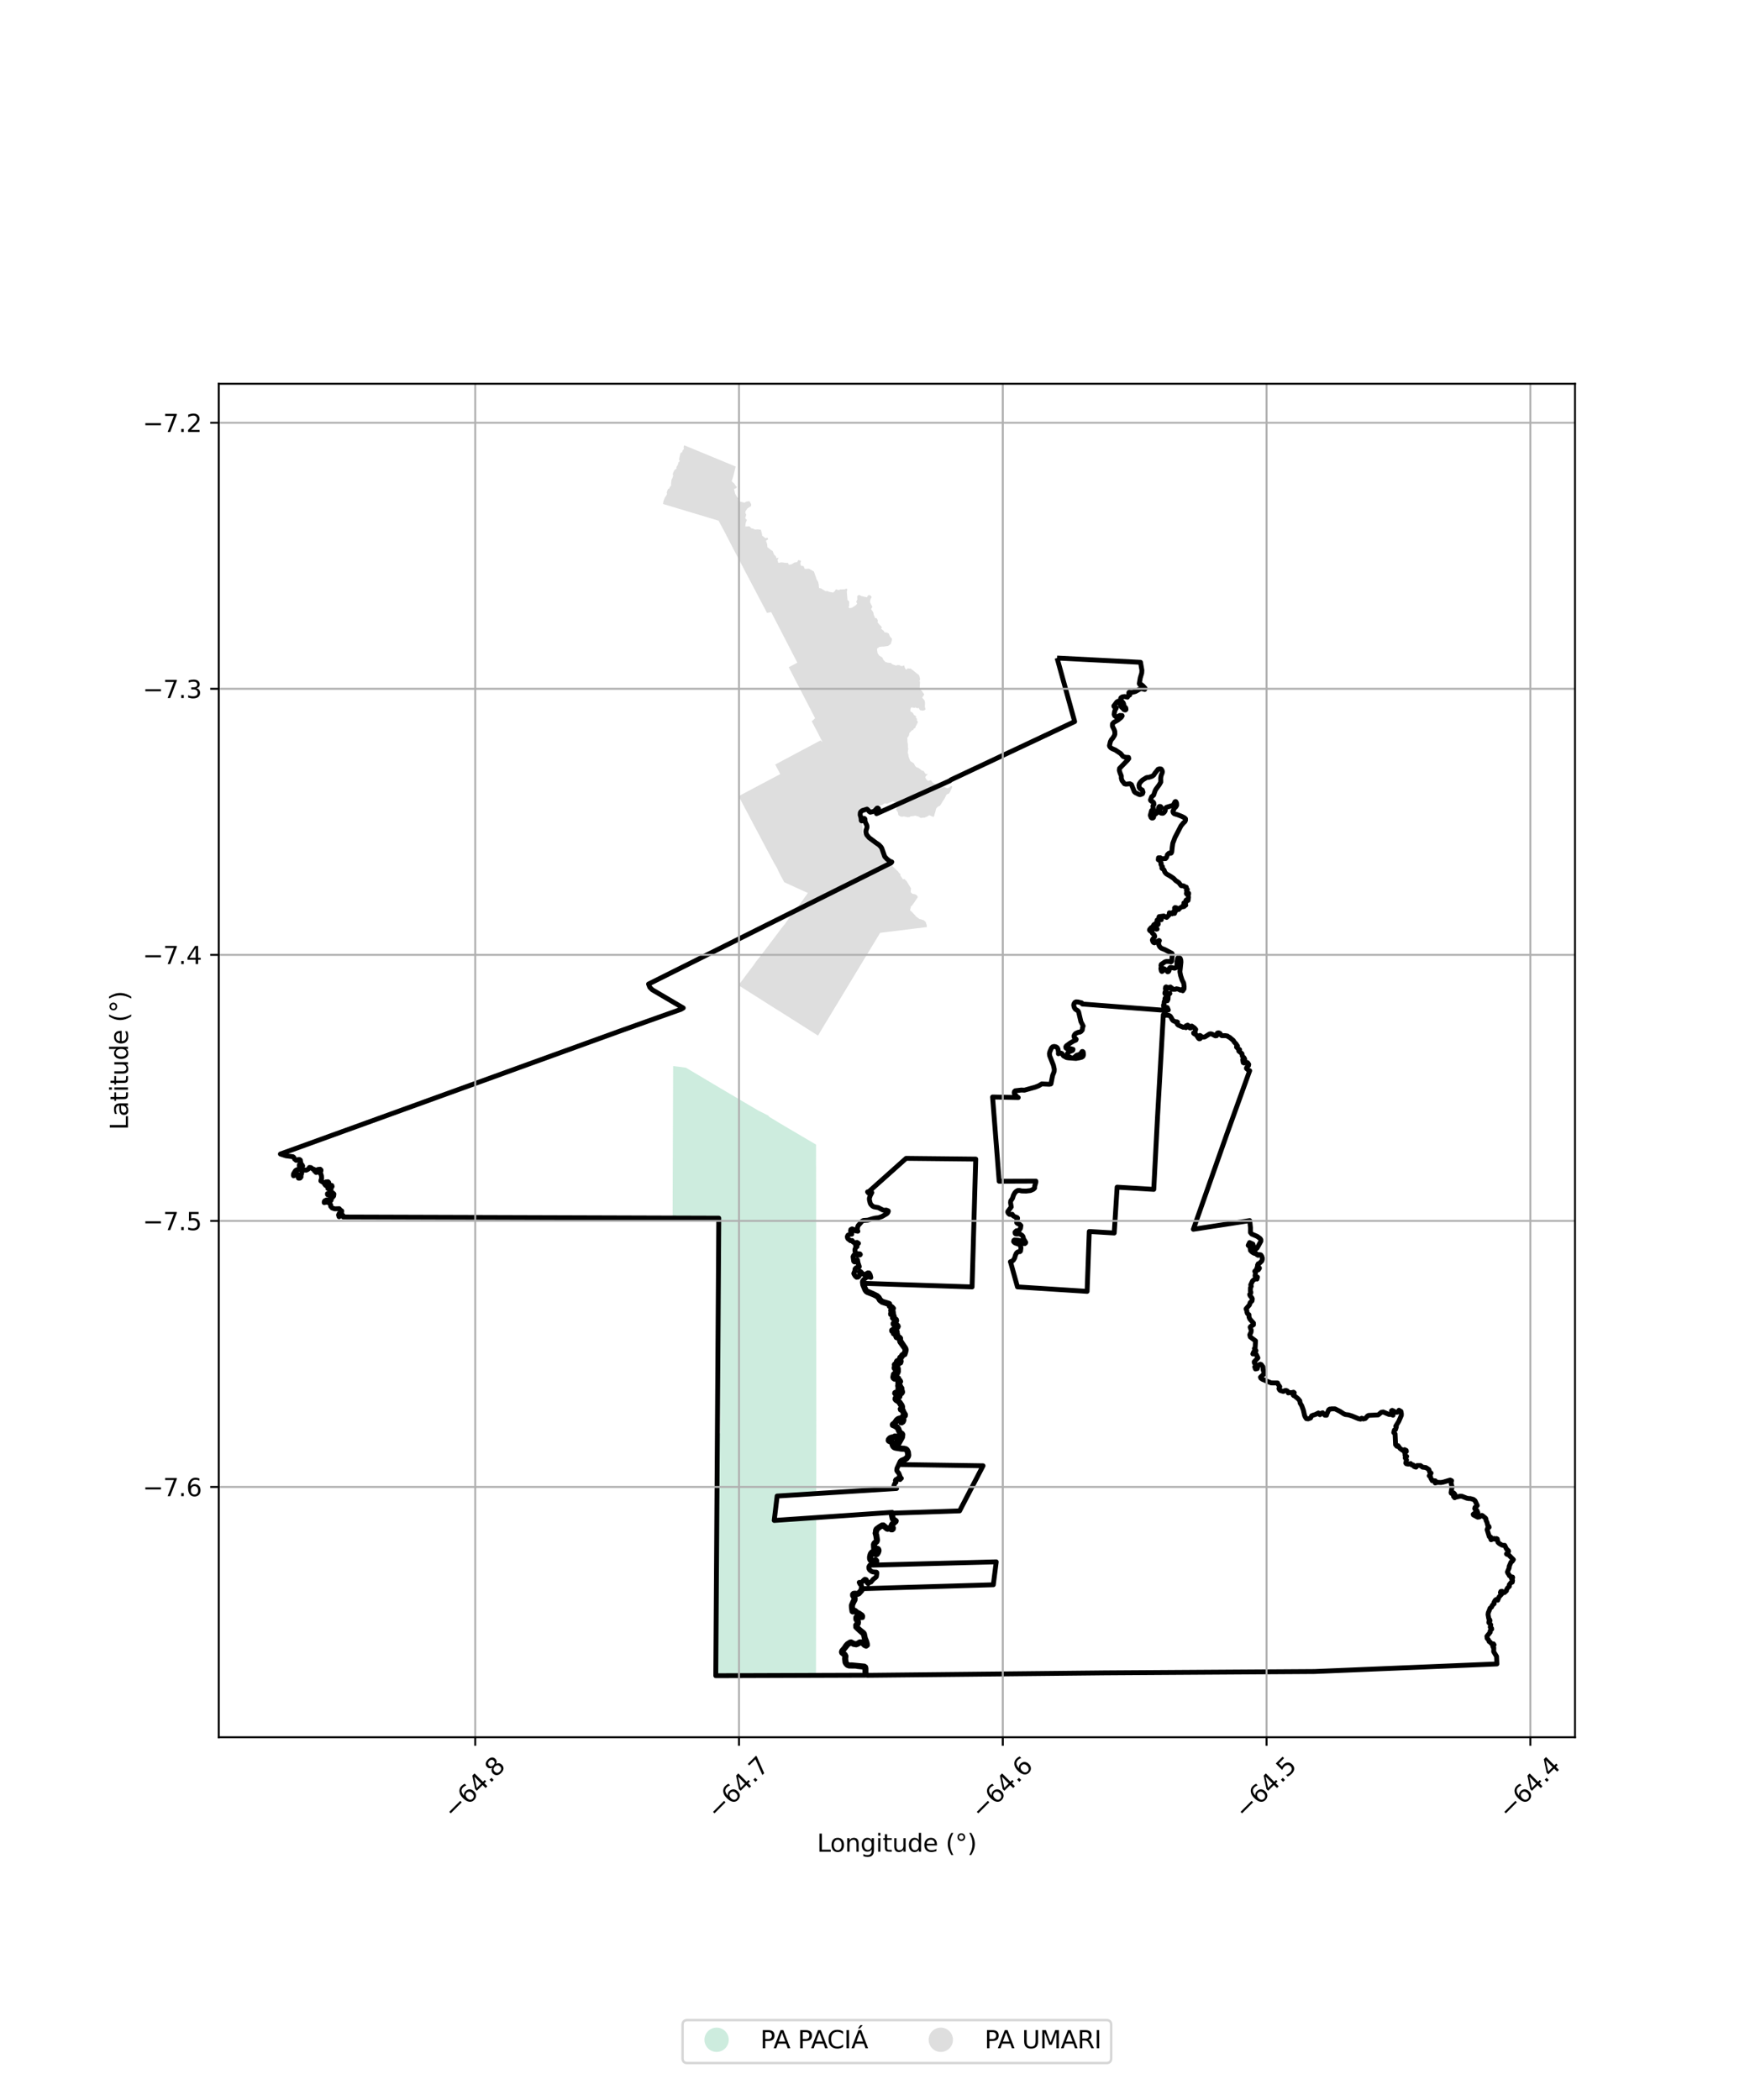 <?xml version="1.0" encoding="utf-8" standalone="no"?>
<!DOCTYPE svg PUBLIC "-//W3C//DTD SVG 1.1//EN"
  "http://www.w3.org/Graphics/SVG/1.1/DTD/svg11.dtd">
<svg xmlns:xlink="http://www.w3.org/1999/xlink" width="720pt" height="864pt" viewBox="0 0 720 864" xmlns="http://www.w3.org/2000/svg" version="1.1">
 <defs>
  <style type="text/css">*{stroke-linejoin: round; stroke-linecap: butt}</style>
 </defs>
 <g id="figure_1">
  <g id="patch_1">
   <path d="M 0 864 
L 720 864 
L 720 0 
L 0 0 
z
" style="fill: #ffffff"/>
  </g>
  <g id="axes_1">
   <g id="patch_2">
    <path d="M 90 714.752 
L 648 714.752 
L 648 157.888 
L 90 157.888 
z
" style="fill: #ffffff"/>
   </g>
   <g id="PatchCollection_1">
    <path d="M 373.258 303.605 
L 373.325 304.126 
L 373.316 305.162 
L 373.483 305.911 
L 373.54 306.68 
L 373.533 307.449 
L 373.681 307.962 
L 373.605 308.605 
L 373.444 309.689 
L 373.644 310.152 
L 373.837 311.363 
L 374.207 312.319 
L 374.357 312.791 
L 374.61 313.2 
L 375.168 313.533 
L 375.982 314.089 
L 376.467 315.078 
L 377.015 315.65 
L 377.785 315.88 
L 379.467 317.123 
L 379.982 317.191 
L 380.801 318.435 
L 381.755 318.443 
L 380.892 319.362 
L 380.688 319.844 
L 381.068 320.66 
L 381.54 320.989 
L 381.658 321.111 
L 381.758 321.296 
L 383.017 320.995 
L 383.804 322.078 
L 385.815 323.126 
L 387.478 323.743 
L 388.17 323.757 
L 388.736 323.912 
L 389.301 324.2 
L 389.978 324.333 
L 390.814 323.784 
L 391.16 323.437 
L 391.71 323.449 
L 391.707 324.026 
L 391.059 325.371 
L 390.927 325.743 
L 390.385 326.508 
L 389.47 326.868 
L 388.567 328.667 
L 387.809 329.751 
L 387.194 330.834 
L 386.655 331.535 
L 385.797 331.924 
L 385.105 332.756 
L 384.946 333.551 
L 384.657 334.618 
L 384.531 334.94 
L 384.351 335.71 
L 384.053 336.13 
L 382.326 335.375 
L 381.543 335.903 
L 380.441 336.383 
L 379.596 336.44 
L 378.74 336.552 
L 378.011 336.004 
L 376.561 335.562 
L 375.799 335.745 
L 374.596 335.876 
L 374.279 336.162 
L 373.441 336.267 
L 371.953 335.889 
L 371.249 336.027 
L 370.362 335.913 
L 369.607 335.304 
L 369.393 334.133 
L 368.642 333.063 
L 369.191 331.685 
L 368.612 330.159 
L 367.264 329.684 
L 366.574 330.024 
L 365.766 330.323 
L 365.072 330.662 
L 364.008 330.524 
L 362.876 331.197 
L 361.691 331.515 
L 361.437 331.761 
L 361.263 332.014 
L 360.527 331.67 
L 360.04 332.432 
L 359.126 332.87 
L 358.675 332.799 
L 358.274 332.829 
L 357.364 332.257 
L 355.978 332.195 
L 355.121 332.249 
L 354.469 332.554 
L 354.044 333.402 
L 353.469 333.824 
L 353.154 334.094 
L 352.886 334.489 
L 353.228 335.386 
L 353.358 335.831 
L 353.623 336.572 
L 353.849 337.361 
L 353.855 337.515 
L 354.088 338.071 
L 354.243 338.34 
L 354.574 338.687 
L 354.767 339.482 
L 354.832 340.449 
L 354.908 341.622 
L 354.808 342.283 
L 354.816 342.849 
L 356.271 344.304 
L 356.745 344.903 
L 357.183 345.219 
L 357.552 345.601 
L 357.941 346.039 
L 358.087 346.247 
L 358.559 346.385 
L 359.364 346.705 
L 360.072 347.205 
L 360.901 347.659 
L 362.044 348.565 
L 362.509 349.15 
L 363.144 350.795 
L 363.245 351.321 
L 363.573 352.78 
L 363.741 353.138 
L 364.367 353.988 
L 365.251 354.311 
L 365.459 354.448 
L 366.127 355.127 
L 366.414 355.55 
L 367.426 356.659 
L 367.963 357.117 
L 369.521 358.582 
L 369.958 359.261 
L 370.454 359.573 
L 370.443 360.23 
L 370.765 360.667 
L 371.437 361.69 
L 372.334 361.733 
L 372.405 361.973 
L 372.888 362.387 
L 373.309 362.983 
L 373.668 363.647 
L 374.806 365.46 
L 374.708 366.401 
L 374.704 367.071 
L 375.4 367.761 
L 376.468 367.926 
L 377.243 368.394 
L 377.635 369.1 
L 375.356 372.459 
L 374.787 372.924 
L 374.413 374.567 
L 374.878 374.859 
L 376.72 376.839 
L 377.068 377.253 
L 377.438 377.464 
L 377.768 377.697 
L 378.21 378.063 
L 379.59 378.459 
L 380.148 378.666 
L 380.853 379.364 
L 381.308 380.695 
L 381.318 381.426 
L 362.131 383.787 
L 361.971 384.026 
L 360.873 385.841 
L 359.874 387.49 
L 358.81 389.243 
L 357.729 391.032 
L 356.814 392.534 
L 355.893 394.065 
L 354.911 395.683 
L 353.93 397.308 
L 352.995 398.847 
L 351.997 400.498 
L 351.096 401.984 
L 350.135 403.582 
L 349.166 405.168 
L 348.16 406.842 
L 346.197 410.086 
L 345.282 411.603 
L 344.364 413.119 
L 343.395 414.715 
L 342.416 416.333 
L 341.439 417.953 
L 340.461 419.563 
L 339.461 421.206 
L 338.489 422.823 
L 337.526 424.454 
L 336.563 426.087 
L 319.838 415.484 
L 319.462 415.283 
L 303.819 405.352 
L 305.427 403.25 
L 307.077 401.024 
L 308.444 399.221 
L 309.952 397.23 
L 311.183 395.447 
L 312.817 393.435 
L 314.452 391.274 
L 316.092 389.109 
L 317.921 386.69 
L 319.754 384.268 
L 321.373 382.076 
L 323.006 380.05 
L 324.893 377.371 
L 326.853 374.891 
L 328.679 372.481 
L 330.481 370.058 
L 332.383 367.397 
L 327.549 365.208 
L 322.644 362.952 
L 320.581 359.079 
L 319.627 356.998 
L 318.499 355.099 
L 316.385 351.161 
L 314.3 347.252 
L 312.21 343.282 
L 310.137 339.395 
L 308.071 335.449 
L 305.987 331.544 
L 303.889 327.568 
L 321.023 318.487 
L 318.943 314.552 
L 337.585 304.624 
L 338.414 305.327 
L 336.184 300.936 
L 333.968 296.783 
L 335.363 295.497 
L 324.512 274.536 
L 328.041 272.64 
L 317.288 251.843 
L 315.58 252.184 
L 314.626 250.357 
L 313.696 248.609 
L 312.712 246.754 
L 311.752 244.905 
L 310.813 243.125 
L 309.869 241.345 
L 307.913 237.624 
L 306.907 235.721 
L 305.985 233.97 
L 303.875 229.894 
L 302.218 226.795 
L 300.316 223.093 
L 298.386 219.349 
L 296.456 215.742 
L 295.671 214.246 
L 295.226 214.094 
L 272.774 207.351 
L 272.985 206.115 
L 273.5 204.822 
L 274.141 203.839 
L 274.443 203.264 
L 274.31 202.596 
L 274.781 201.286 
L 275.439 200.863 
L 275.541 200.412 
L 276.081 199.831 
L 276.112 198.821 
L 276.289 197.301 
L 276.68 196.64 
L 276.974 195.514 
L 276.781 195.225 
L 277.011 194.349 
L 277.576 193.316 
L 278.317 192.798 
L 278.286 192.145 
L 278.838 191.368 
L 279.13 190.192 
L 279.643 189.777 
L 279.382 188.967 
L 279.833 186.902 
L 280.052 186.344 
L 280.608 186.09 
L 280.98 185.111 
L 281.361 184.831 
L 281.269 183.864 
L 281.506 183.2 
L 302.665 191.942 
L 301.666 196.112 
L 301.012 198.022 
L 302.073 198.914 
L 302.768 199.996 
L 303.256 200.39 
L 302.852 200.838 
L 301.995 201.238 
L 302.504 203.253 
L 303.455 204.72 
L 304.018 204.726 
L 304.191 205.256 
L 303.601 205.64 
L 303.98 206.237 
L 304.357 206.331 
L 306.277 206.817 
L 307.182 206.332 
L 308.352 206.22 
L 309.054 207.392 
L 309.051 208.191 
L 307.57 209.13 
L 306.755 210.259 
L 306.662 210.968 
L 307.029 211.806 
L 306.587 213.217 
L 307.277 213.886 
L 306.79 215.219 
L 306.646 216.632 
L 308.362 216.531 
L 309.093 217.336 
L 309.962 217.548 
L 310.557 217.879 
L 311.78 217.799 
L 313.056 217.955 
L 313.508 219.723 
L 313.617 220.449 
L 313.777 220.543 
L 314.933 221.429 
L 315.754 221.204 
L 316.05 221.897 
L 315.131 222.458 
L 315.628 223.878 
L 315.731 225.107 
L 317.329 226.388 
L 317.883 226.66 
L 318.449 228.156 
L 319.181 228.817 
L 319.459 229.677 
L 320.356 229.419 
L 319.861 230.416 
L 320.213 231.582 
L 321.576 231.353 
L 323.38 231.609 
L 324.115 231.561 
L 324.593 232.362 
L 325.589 232.185 
L 326.946 231.394 
L 327.928 231.308 
L 328.459 230.422 
L 329.589 230.707 
L 329.278 231.751 
L 329.419 232.315 
L 329.529 232.755 
L 330.602 232.917 
L 331.122 234.081 
L 332.861 233.986 
L 333.739 234.492 
L 334.281 234.81 
L 334.888 235.165 
L 335.402 236.669 
L 336.006 238.445 
L 336.572 239.319 
L 336.854 240.548 
L 336.983 241.972 
L 337.821 242.081 
L 339.679 243.258 
L 340.417 243.148 
L 340.961 243.445 
L 342.75 243.813 
L 343.514 243.139 
L 343.904 242.474 
L 345.045 242.778 
L 345.789 242.501 
L 347.463 242.47 
L 348.264 242.111 
L 348.606 242.499 
L 348.407 243.457 
L 348.528 244.955 
L 348.675 246.785 
L 349.4 247.523 
L 349.365 249.367 
L 349.077 249.848 
L 349.599 250.242 
L 350.532 250.022 
L 352.123 249.005 
L 352.662 248.389 
L 352.259 247.592 
L 352.715 246.693 
L 352.689 245.229 
L 353.446 244.741 
L 354.391 245.216 
L 356.663 245.75 
L 357.167 244.935 
L 357.951 244.868 
L 358.638 245.54 
L 358.038 246.834 
L 357.994 247.911 
L 358.922 249.693 
L 358.391 250.616 
L 359.248 251.842 
L 359.49 252.937 
L 359.755 253.619 
L 359.958 253.797 
L 359.812 254.109 
L 360.805 254.46 
L 361.179 255.393 
L 361.027 256.007 
L 361.795 256.967 
L 362.254 257.405 
L 362.861 258.125 
L 362.446 258.645 
L 363.552 259.501 
L 363.776 259.882 
L 363.93 260.175 
L 364.79 260.253 
L 365.681 260.663 
L 366.125 261.85 
L 366.973 262.78 
L 366.916 263.49 
L 366.466 264.968 
L 365.382 265.771 
L 363.485 266.037 
L 362.8 266.041 
L 361.718 266.178 
L 360.852 266.873 
L 360.842 267.461 
L 361.089 268.791 
L 361.676 269.689 
L 363.021 270.507 
L 363.417 271.47 
L 364.3 272.371 
L 365.319 272.658 
L 366.577 272.776 
L 367.097 273.295 
L 368.589 273.837 
L 369.363 273.597 
L 370.225 273.686 
L 370.434 273.958 
L 371.133 274.062 
L 372.014 273.764 
L 372.137 274.372 
L 372.531 275.245 
L 372.928 275.498 
L 373.52 274.928 
L 373.962 275.087 
L 374.635 275.021 
L 376.39 276.419 
L 378.14 277.812 
L 378.544 279.234 
L 378.447 279.961 
L 378.246 280.041 
L 378.523 280.677 
L 378.435 281.88 
L 378.372 283.287 
L 378.92 283.933 
L 379.325 284.27 
L 379.787 285.048 
L 380.222 285.559 
L 380.023 286.169 
L 379.4 287.015 
L 380.371 288.139 
L 380.547 288.95 
L 380.582 289.542 
L 380.487 290.685 
L 380.801 291.853 
L 380.233 292.271 
L 379.577 292.39 
L 378.444 292.138 
L 378.175 291.613 
L 377.945 291.242 
L 377.467 291.425 
L 376.559 291.062 
L 376.12 291.292 
L 375.645 291.107 
L 374.993 291.024 
L 374.623 291.519 
L 374.515 292.473 
L 374.792 292.831 
L 375.13 292.964 
L 375.698 293.506 
L 376.047 294.195 
L 376.207 294.25 
L 376.929 294.74 
L 376.832 295.301 
L 377.32 295.82 
L 377.186 296.362 
L 377.54 296.693 
L 377.624 297.362 
L 377.309 297.73 
L 377.016 298.466 
L 376.703 298.808 
L 376.686 299.319 
L 375.963 299.832 
L 375.66 300.366 
L 375.137 300.55 
L 374.171 301.544 
L 374.022 302.392 
L 373.725 302.994 
L 373.258 303.605 
" clip-path="url(#p1450137f48)" style="fill: #cccccc; fill-opacity: 0.65"/>
    <path d="M 306.862 453.895 
L 308.319 454.754 
L 309.713 455.575 
L 312.005 456.925 
L 316.089 458.98 
L 316.512 459.52 
L 318.223 460.534 
L 320.253 461.788 
L 324.385 464.228 
L 328.499 466.649 
L 331.842 468.621 
L 335.75 470.921 
L 335.743 471.986 
L 335.747 473.66 
L 335.751 475.331 
L 335.737 477.012 
L 335.735 478.741 
L 335.761 480.462 
L 335.756 482.041 
L 335.754 483.719 
L 335.757 485.392 
L 335.761 487.034 
L 335.763 488.752 
L 335.763 490.424 
L 335.77 491.952 
L 335.767 493.852 
L 335.767 495.462 
L 335.772 497.129 
L 335.773 498.816 
L 335.774 500.497 
L 335.777 502.176 
L 335.785 503.815 
L 335.781 505.527 
L 335.785 507.293 
L 335.784 508.983 
L 335.787 510.553 
L 335.797 512.233 
L 335.783 513.907 
L 335.801 515.584 
L 335.799 517.266 
L 335.778 518.942 
L 335.797 520.612 
L 335.806 522.287 
L 335.8 524.017 
L 335.808 525.639 
L 335.813 527.312 
L 335.819 528.896 
L 335.809 530.576 
L 335.801 530.826 
L 335.814 532.258 
L 335.819 533.938 
L 335.795 535.62 
L 335.813 537.288 
L 335.816 538.971 
L 335.814 540.465 
L 335.815 541.908 
L 335.812 542.271 
L 335.807 543.945 
L 335.818 545.632 
L 335.83 547.312 
L 335.817 548.983 
L 335.824 550.685 
L 335.838 552.999 
L 335.846 553.936 
L 335.838 555.624 
L 335.844 557.311 
L 335.844 558.991 
L 335.844 560.684 
L 335.843 562.367 
L 335.845 562.691 
L 335.85 564.058 
L 335.846 565.654 
L 335.847 565.745 
L 335.845 567.427 
L 335.847 569.104 
L 335.851 569.809 
L 335.853 570.306 
L 335.85 571.987 
L 335.846 573.47 
L 335.855 574.735 
L 335.853 575.155 
L 335.851 576.839 
L 335.856 578.534 
L 335.856 580.212 
L 335.859 581.894 
L 335.859 583.578 
L 335.86 584.257 
L 335.854 585.261 
L 335.866 586.843 
L 335.861 587.465 
L 335.859 588.625 
L 335.857 589.856 
L 335.823 614.501 
L 319.738 615.518 
L 318.537 625.556 
L 335.81 624.373 
L 335.721 689.299 
L 294.491 689.44 
L 295.15 589.687 
L 296.371 589.692 
L 296.36 588.026 
L 296.368 586.303 
L 296.368 584.69 
L 296.374 583.005 
L 296.364 581.431 
L 296.357 579.754 
L 296.343 577.993 
L 296.36 576.29 
L 296.355 574.613 
L 296.351 572.94 
L 296.356 571.191 
L 296.345 569.515 
L 296.344 567.828 
L 296.355 566.146 
L 296.345 564.447 
L 296.331 562.759 
L 296.331 561.066 
L 296.331 559.379 
L 296.338 557.697 
L 296.332 556.012 
L 296.3 554.322 
L 296.355 552.633 
L 296.327 550.604 
L 296.334 549.093 
L 296.317 547.599 
L 296.329 545.908 
L 296.343 544.223 
L 296.327 542.553 
L 296.322 540.859 
L 296.323 538.845 
L 296.282 537.164 
L 296.301 535.475 
L 296.305 533.798 
L 296.317 532.12 
L 296.323 530.433 
L 295.99 528.939 
L 296.122 526.613 
L 296.127 524.934 
L 296.129 523.256 
L 296.137 521.576 
L 296.136 519.949 
L 296.138 518.213 
L 296.139 516.545 
L 296.146 514.861 
L 296.144 513.182 
L 296.147 511.507 
L 296.156 509.889 
L 296.153 508.148 
L 296.156 506.469 
L 296.159 504.793 
L 296.163 503.118 
L 296.156 501.459 
L 296.158 501.186 
L 276.722 501.126 
L 276.948 438.6 
L 282.176 439.267 
L 296.26 447.641 
L 297.519 448.386 
L 298.705 449.087 
L 299.023 449.276 
L 300.495 450.142 
L 302.454 451.294 
L 304.582 452.55 
L 306.862 453.895 
" clip-path="url(#p1450137f48)" style="fill: #b3e2cd; fill-opacity: 0.65"/>
   </g>
   <g id="PatchCollection_2">
    <path d="M 434.913 270.733 
L 469.241 272.49 
L 469.81 275.769 
L 469.733 276.928 
L 469.14 278.915 
L 468.748 281.241 
L 468.901 281.583 
L 469.491 281.611 
L 470.254 282.205 
L 471.109 283.162 
L 470.967 283.658 
L 469.79 283.338 
L 469.124 283.404 
L 467.171 284.492 
L 465.89 284.828 
L 465.242 284.853 
L 464.663 284.751 
L 464.458 284.929 
L 464.405 285.194 
L 464.493 285.449 
L 464.833 285.799 
L 464.793 285.943 
L 464.188 286.257 
L 463.837 286.849 
L 462.707 286.564 
L 461.777 286.711 
L 461.242 287.038 
L 461.077 287.316 
L 461.071 287.635 
L 461.298 288.222 
L 462.137 289.195 
L 462.355 289.872 
L 462.317 290.221 
L 462.47 290.53 
L 463.183 291.269 
L 463.267 291.896 
L 463.087 292.093 
L 462.882 292.115 
L 462.471 291.987 
L 462.074 291.524 
L 461.231 290.766 
L 460.814 289.723 
L 460.64 288.84 
L 460.451 288.65 
L 460 288.517 
L 459.505 288.794 
L 458.27 290.44 
L 458.356 290.739 
L 458.583 290.942 
L 459.134 291.07 
L 459.258 291.253 
L 459.206 291.465 
L 458.838 291.951 
L 458.547 292.879 
L 458.403 293.942 
L 458.626 294.506 
L 459.268 294.984 
L 459.538 294.988 
L 460.752 294.353 
L 461.645 294.402 
L 461.696 294.544 
L 461.323 295.11 
L 459.94 296.253 
L 458.198 297.232 
L 457.699 297.845 
L 457.672 298.608 
L 457.768 298.968 
L 458.423 300.266 
L 458.642 300.953 
L 458.689 302.018 
L 458.462 302.672 
L 457.814 303.697 
L 457.234 304.345 
L 456.847 305.135 
L 456.469 306.766 
L 456.566 307.138 
L 457.035 307.691 
L 457.659 308.059 
L 458.888 308.583 
L 461.06 310.03 
L 461.998 311.141 
L 462.349 311.368 
L 463.111 311.578 
L 464.297 311.626 
L 464.413 312.082 
L 463.897 312.765 
L 460.605 316.151 
L 460.499 316.918 
L 460.824 317.997 
L 461.351 319.272 
L 461.339 320.155 
L 461.624 321.153 
L 462.641 322.475 
L 463.25 322.626 
L 464.883 322.451 
L 465.509 322.81 
L 466.704 325.726 
L 467.069 326.077 
L 468.739 326.916 
L 469.209 326.94 
L 470.061 326.561 
L 470.281 325.942 
L 470.01 325.075 
L 469.082 324.533 
L 468.72 324.016 
L 468.595 323.104 
L 468.768 322.433 
L 469.208 321.786 
L 470.048 320.939 
L 471.725 319.921 
L 472.783 319.783 
L 474.008 319.374 
L 474.702 318.869 
L 475.135 318.175 
L 476.458 316.511 
L 477.138 316.312 
L 477.731 316.422 
L 478.087 316.931 
L 478.234 317.422 
L 478.167 317.937 
L 477.704 319.126 
L 477.539 320.097 
L 477.574 321.771 
L 476.928 322.893 
L 475.56 324.745 
L 475.203 325.472 
L 474.63 327.154 
L 473.837 327.804 
L 473.35 329.094 
L 473.42 329.367 
L 473.839 329.706 
L 474.348 329.9 
L 474.673 330.302 
L 474.757 330.957 
L 474.621 331.235 
L 474.412 331.398 
L 474.328 331.639 
L 474.472 332.971 
L 473.798 333.494 
L 473.279 335.465 
L 473.624 336.349 
L 473.879 336.546 
L 474.194 336.579 
L 474.48 336.441 
L 474.652 336.176 
L 474.689 335.865 
L 474.594 335.277 
L 474.881 334.709 
L 475.436 334.883 
L 475.825 334.582 
L 476.143 334.088 
L 476.543 332.973 
L 476.667 332.258 
L 476.95 331.845 
L 477.161 331.771 
L 477.499 331.85 
L 477.659 332.005 
L 477.675 332.311 
L 477.109 333.324 
L 477.14 334.008 
L 477.33 334.327 
L 477.634 334.517 
L 478.263 334.618 
L 478.57 334.553 
L 479.07 334.127 
L 479.399 333.534 
L 479.475 332.544 
L 479.866 332.162 
L 482.416 331.391 
L 482.823 331.051 
L 483.421 329.883 
L 483.638 329.754 
L 483.776 329.817 
L 484.077 330.38 
L 484.128 331.307 
L 483.786 331.947 
L 483.239 332.418 
L 482.603 333.681 
L 482.615 334.148 
L 482.83 334.546 
L 483.181 334.821 
L 484.57 335.236 
L 486.161 335.869 
L 487.309 336.452 
L 487.746 336.864 
L 487.765 337.426 
L 487.532 337.993 
L 486.852 338.619 
L 485.909 339.765 
L 483.39 344.63 
L 482.532 346.936 
L 482.293 348.565 
L 482.101 350.498 
L 481.872 350.98 
L 481.662 351.076 
L 481.181 350.977 
L 480.913 351.055 
L 480.327 351.624 
L 479.952 352.763 
L 479.549 353.244 
L 478.013 353.338 
L 477.34 352.883 
L 476.95 352.997 
L 476.642 352.919 
L 476.548 353.706 
L 477.143 353.91 
L 477.758 355.213 
L 477.621 355.579 
L 477.795 355.986 
L 478.277 356.613 
L 478.025 357.05 
L 478.065 357.255 
L 478.742 357.716 
L 479.005 358.076 
L 479.118 358.531 
L 479.343 358.966 
L 479.895 359.546 
L 481.635 360.556 
L 482.864 361.4 
L 483.662 362.236 
L 484.987 363.131 
L 485.937 364.374 
L 486.157 364.431 
L 486.541 364.404 
L 487.111 364.546 
L 487.392 364.803 
L 488.088 365.025 
L 488.188 365.768 
L 488.499 365.973 
L 488.128 366.364 
L 488.427 367.089 
L 488.128 367.443 
L 488.121 367.642 
L 488.228 367.827 
L 488.44 367.86 
L 488.812 367.344 
L 489.038 367.49 
L 489.037 367.763 
L 488.864 368.644 
L 488.994 369.128 
L 488.803 370.45 
L 488.456 370.272 
L 488.241 370.217 
L 488.028 370.299 
L 487.891 370.5 
L 487.918 371.278 
L 487.776 371.376 
L 487.434 371.326 
L 487.087 371.515 
L 487.202 371.585 
L 487.164 371.865 
L 487.401 371.91 
L 487.854 372.408 
L 487.8 372.449 
L 487.128 372.179 
L 486.924 372.254 
L 486.912 372.453 
L 487.256 372.892 
L 487.134 372.971 
L 486.189 373.138 
L 485.448 373.579 
L 484.927 374.198 
L 484.561 374.19 
L 483.987 373.495 
L 483.442 373.406 
L 483.24 373.571 
L 483.319 373.751 
L 483.681 374.014 
L 483.613 374.114 
L 483.254 374.22 
L 483.223 374.425 
L 483.621 374.993 
L 483.377 375.325 
L 483.234 375.809 
L 482.836 375.36 
L 482.527 375.38 
L 482.346 375.657 
L 482.275 375.975 
L 481.877 375.701 
L 481.113 375.544 
L 481.057 375.872 
L 480.918 376.526 
L 479.985 377.459 
L 478.831 376.862 
L 476.911 377.124 
L 476.812 377.368 
L 477.83 378.076 
L 477.787 378.4 
L 477.652 378.426 
L 476.975 378.191 
L 476.064 378.559 
L 475.966 379.147 
L 476.336 379.271 
L 476.552 380.144 
L 476.394 380.446 
L 476.32 380.428 
L 476.188 379.9 
L 475.748 379.784 
L 474.707 380.476 
L 474.463 380.911 
L 474.608 381.196 
L 474.95 381.287 
L 476.064 382.236 
L 475.761 382.29 
L 474.856 381.942 
L 474.177 381.443 
L 473.677 381.624 
L 473 382.39 
L 472.932 382.659 
L 473.273 383.05 
L 473.496 383.019 
L 473.809 382.296 
L 473.899 382.28 
L 474.026 382.586 
L 473.882 383.453 
L 474.117 383.923 
L 474.909 384.698 
L 475.086 385.202 
L 475.054 385.449 
L 474.251 386.432 
L 474.121 386.781 
L 474.355 387.477 
L 474.616 387.775 
L 475 387.902 
L 475.914 387.43 
L 476.868 386.941 
L 477.018 387.024 
L 476.782 387.326 
L 476.708 387.89 
L 476.747 388.697 
L 477.141 389.518 
L 477.784 390.111 
L 479.287 390.716 
L 482.145 392.205 
L 482.328 392.576 
L 482.093 395.427 
L 481.738 395.792 
L 481.116 395.588 
L 480 395.556 
L 479.307 395.731 
L 477.764 396.785 
L 477.652 397.251 
L 477.807 397.554 
L 477.606 398.496 
L 477.814 399.456 
L 478.039 399.712 
L 478.279 399.576 
L 478.397 398.985 
L 478.969 398.573 
L 479.79 399.109 
L 480.391 399.821 
L 480.686 399.769 
L 480.869 399.552 
L 481.034 399.122 
L 481.024 398.493 
L 481.347 398.116 
L 481.759 398.066 
L 483.288 398.339 
L 483.816 398.144 
L 484.122 397.64 
L 484.218 397.253 
L 484.253 395.683 
L 484.565 394.171 
L 484.856 393.868 
L 485.158 393.953 
L 485.582 394.32 
L 485.821 395.04 
L 485.87 395.865 
L 485.452 399.801 
L 485.728 401.312 
L 486.331 403.169 
L 487.018 404.527 
L 487.185 405.887 
L 487.152 406.81 
L 486.63 407.628 
L 486.582 407.581 
L 486.619 407.386 
L 486.524 407.151 
L 486.171 407.12 
L 485.901 407.405 
L 485.549 407.362 
L 484.962 406.998 
L 484.014 406.816 
L 483.554 407.021 
L 482.106 407.027 
L 482.17 406.702 
L 482.097 406.497 
L 481.905 406.495 
L 481.605 406.61 
L 481.69 406.352 
L 481.536 406.08 
L 480.903 406.479 
L 480.454 406.44 
L 480.301 406.222 
L 479.766 406.029 
L 479.548 406.192 
L 479.454 406.829 
L 479.916 407.094 
L 479.31 408.279 
L 479.258 408.716 
L 479.506 409.064 
L 480.368 408.802 
L 481.313 408.725 
L 481.296 408.784 
L 480.813 409.072 
L 480.661 409.389 
L 480.556 411.15 
L 480.262 411.757 
L 480.058 411.423 
L 479.7 410.59 
L 479.424 410.608 
L 479.287 410.865 
L 479.342 411.412 
L 478.997 412.127 
L 478.917 413.2 
L 478.712 413.572 
L 478.74 414.068 
L 479.025 414.339 
L 479.082 414.586 
L 478.975 414.816 
L 479.258 414.903 
L 480.015 414.429 
L 480.278 414.578 
L 480.681 415.538 
L 480.554 415.542 
L 480.266 415.314 
L 479.993 415.744 
L 445.304 413.088 
L 445.006 412.595 
L 443.524 412.243 
L 442.678 412.198 
L 442.21 412.458 
L 441.818 413.105 
L 441.758 413.642 
L 441.996 414.524 
L 442.444 415.228 
L 443.477 415.861 
L 443.775 416.34 
L 444.72 420.347 
L 445.643 422.126 
L 445.402 422.775 
L 445.264 423.786 
L 444.717 424.41 
L 444.261 424.663 
L 443.686 424.685 
L 442.606 425.172 
L 442.147 425.634 
L 441.864 426.238 
L 441.922 426.68 
L 442.77 427.586 
L 442.693 427.843 
L 442.523 427.984 
L 441.845 428.232 
L 440.331 429.118 
L 438.774 430.264 
L 438.513 430.66 
L 438.54 431.118 
L 438.84 431.383 
L 439.164 431.456 
L 440.289 431.398 
L 441.46 431.733 
L 441.363 432.069 
L 441.17 432.242 
L 439.931 432.72 
L 439.389 433.108 
L 439.143 433.582 
L 439.177 433.981 
L 439.44 434.555 
L 440.803 435.247 
L 441.49 435.259 
L 442.109 434.957 
L 442.95 434.179 
L 444.009 433.872 
L 444.579 433.537 
L 445.196 432.63 
L 445.43 432.622 
L 445.627 432.792 
L 445.749 433.279 
L 445.765 434.078 
L 445.535 434.636 
L 445.08 434.954 
L 444.14 435.215 
L 442.68 435.468 
L 439.531 435.233 
L 438.83 435.12 
L 437.543 434.421 
L 436.934 433.476 
L 436.565 433.301 
L 435.89 433.37 
L 435.456 433.528 
L 435.504 432.91 
L 435.301 431.691 
L 435.075 431.201 
L 434.722 430.849 
L 434.258 430.646 
L 433.689 430.534 
L 433.049 430.714 
L 432.583 431.215 
L 431.964 432.657 
L 431.756 433.525 
L 431.889 434.417 
L 433.416 438.318 
L 433.76 439.905 
L 433.708 440.862 
L 433.054 442.539 
L 432.402 445.9 
L 432.305 445.988 
L 431.732 446.105 
L 428.612 445.957 
L 427.419 446.69 
L 425.918 447.285 
L 421.483 448.528 
L 420.209 448.473 
L 417.711 448.768 
L 417.364 449.113 
L 417.277 449.554 
L 417.359 449.988 
L 418.405 451.261 
L 418.927 451.572 
L 408.377 451.343 
L 411.09 486.004 
L 426.163 485.946 
L 426.198 486.295 
L 425.666 488.156 
L 425.664 488.787 
L 425.184 489.282 
L 423.971 489.827 
L 422.169 490.039 
L 420.361 489.989 
L 419.471 489.785 
L 418.722 489.811 
L 418.109 490.164 
L 417.535 490.752 
L 416.992 491.719 
L 416.572 493.014 
L 415.836 494.12 
L 415.765 494.83 
L 416.054 496.561 
L 414.664 498.431 
L 414.651 498.755 
L 414.892 499.236 
L 415.333 499.626 
L 415.646 499.682 
L 416.484 499.598 
L 416.844 500.205 
L 417.349 500.505 
L 418.489 500.945 
L 418.649 501.153 
L 418.62 501.385 
L 418.342 501.899 
L 418.233 502.5 
L 418.338 503.114 
L 418.829 503.498 
L 419.418 503.651 
L 420.026 504.225 
L 419.873 505.33 
L 419.238 506.308 
L 418.203 506.366 
L 417.607 506.944 
L 417.586 507.226 
L 417.694 507.493 
L 417.916 507.676 
L 418.191 507.731 
L 419.298 507.661 
L 419.81 507.816 
L 420.513 508.272 
L 420.857 508.685 
L 421.139 509.738 
L 422.004 511.121 
L 421.97 511.355 
L 421.609 511.664 
L 421.176 511.61 
L 420.704 511.006 
L 420.025 510.557 
L 418.985 510.29 
L 417.385 510.171 
L 417.148 510.322 
L 417.036 510.821 
L 417.367 511.221 
L 417.838 511.472 
L 419.315 511.968 
L 419.661 512.309 
L 419.999 512.99 
L 420.044 513.475 
L 419.886 514.701 
L 419.575 514.995 
L 419.139 514.972 
L 418.607 515.163 
L 418.174 515.594 
L 417.782 516.424 
L 417.433 517.608 
L 416.969 518.406 
L 416.527 518.805 
L 415.692 519.134 
L 415.855 519.552 
L 418.615 529.469 
L 447.267 531.306 
L 448.161 506.674 
L 458.42 507.289 
L 459.621 488.431 
L 474.692 489.345 
L 476.252 459.266 
L 478.627 417.513 
L 478.981 417.913 
L 479.604 417.654 
L 480.904 417.741 
L 481.447 418.046 
L 482.055 418.946 
L 482.228 419.424 
L 482.659 419.937 
L 483.627 420.389 
L 484.187 420.401 
L 484.463 420.534 
L 484.292 420.84 
L 484.34 421.282 
L 484.73 421.742 
L 486.768 422.648 
L 487.121 422.569 
L 487.95 422.809 
L 488.16 422.658 
L 487.984 422.039 
L 488.301 422.231 
L 488.511 422.066 
L 488.624 421.773 
L 488.765 421.854 
L 489.174 422.222 
L 489.31 422.686 
L 489.553 422.925 
L 489.917 422.903 
L 490.145 422.216 
L 490.324 422.157 
L 491.424 422.919 
L 491.957 423.564 
L 491.757 423.995 
L 491.672 424.655 
L 491.098 424.953 
L 491.116 425.13 
L 491.449 425.39 
L 492.197 425.78 
L 493.095 427.19 
L 493.391 427.402 
L 493.721 427.357 
L 493.911 427.101 
L 493.847 426.799 
L 493.579 426.334 
L 493.675 426.016 
L 493.805 426.052 
L 494.425 426.554 
L 495.173 426.714 
L 495.707 426.618 
L 497.637 425.407 
L 498.188 425.328 
L 498.711 425.497 
L 500.015 426.178 
L 500.528 426.131 
L 500.711 425.798 
L 500.746 425.222 
L 500.874 425.025 
L 501.338 424.933 
L 501.789 425.081 
L 502.015 425.273 
L 502.346 425.898 
L 502.689 426.101 
L 504.194 426.096 
L 504.985 426.233 
L 505.43 426.621 
L 505.803 426.723 
L 507.404 428.056 
L 507.885 428.825 
L 508.505 429.435 
L 509.165 430.429 
L 508.76 430.581 
L 508.746 430.836 
L 509.119 430.948 
L 509.227 431.345 
L 510.023 431.852 
L 509.665 432.176 
L 509.689 432.455 
L 510.968 433.493 
L 511.142 434.529 
L 511.78 435.126 
L 512.095 435.709 
L 511.658 435.628 
L 511.403 435.773 
L 511.302 436.042 
L 511.51 437.205 
L 511.802 437.344 
L 512.955 437.091 
L 513.314 437.238 
L 513.756 437.909 
L 513.669 438.399 
L 512.856 439.288 
L 512.836 439.602 
L 513.72 440.387 
L 514.155 440.515 
L 504.824 466.421 
L 490.982 505.761 
L 514.171 502.193 
L 514.48 505.111 
L 514.467 507.058 
L 514.996 507.718 
L 517.225 508.676 
L 518.428 509.542 
L 518.755 510.049 
L 518.759 510.683 
L 517.212 513.476 
L 516.672 513.918 
L 516.05 513.686 
L 515.867 513.408 
L 515.472 511.851 
L 514.114 511.206 
L 513.543 512.374 
L 514.138 512.851 
L 514.298 513.125 
L 514.482 514.476 
L 515.055 515.058 
L 515.715 515.503 
L 516.255 515.71 
L 516.876 515.764 
L 517.136 516.198 
L 517.61 516.472 
L 518.121 516.157 
L 518.733 516.3 
L 519.109 516.865 
L 519.346 517.532 
L 519.33 518.211 
L 519.117 518.839 
L 518.03 519.878 
L 517.666 519.938 
L 517.388 520.522 
L 517.464 520.809 
L 517.126 521.714 
L 517.565 521.977 
L 518.15 521.662 
L 518.17 521.78 
L 517.686 522.465 
L 516.546 522.701 
L 516.247 523.075 
L 516.61 523.3 
L 516.362 524.892 
L 516.719 525.475 
L 517.344 525.434 
L 517.143 526.249 
L 516.558 526.009 
L 515.35 526.981 
L 514.581 528.638 
L 514.804 529.2 
L 514.457 529.868 
L 514.439 531.241 
L 514.645 531.626 
L 514.618 531.966 
L 514.148 532.58 
L 514.295 533.037 
L 515.089 534.023 
L 515.235 534.417 
L 515.122 535.202 
L 514.32 535.981 
L 514.079 536.841 
L 512.653 538.513 
L 513.011 539.36 
L 512.977 539.721 
L 513.252 540.445 
L 513.841 540.899 
L 513.9 541.948 
L 514.241 542.714 
L 515.705 544.355 
L 515.71 545.031 
L 514.654 545.662 
L 514.346 546.032 
L 514.791 547.269 
L 514.721 548.054 
L 514.186 549.199 
L 514.408 550.055 
L 516.56 551.675 
L 516.403 554.539 
L 516.087 554.851 
L 516.271 555.381 
L 516.655 555.51 
L 516.743 555.731 
L 516.524 555.934 
L 515.826 556.19 
L 515.448 557.048 
L 516.392 557.044 
L 516.861 557.244 
L 517.536 558.679 
L 516.032 560.265 
L 516.068 560.73 
L 516.651 561.486 
L 516.608 561.797 
L 516.238 562.4 
L 516.543 563.228 
L 517.294 563.071 
L 517.452 562.203 
L 517.831 561.562 
L 518.545 561.273 
L 518.857 561.378 
L 519.595 562.325 
L 519.688 563.582 
L 520.189 565.137 
L 518.605 566.621 
L 518.777 567.048 
L 519.439 567.505 
L 523.015 568.975 
L 525.64 569.005 
L 525.739 569.372 
L 526.537 570.553 
L 526.176 571.289 
L 526.462 571.855 
L 526.808 572.131 
L 528.025 572.476 
L 528.642 572.128 
L 529.129 572.069 
L 529.657 572.296 
L 530.022 573.076 
L 530.767 572.955 
L 531.506 572.964 
L 532.186 572.787 
L 532.501 573.02 
L 532.054 573.529 
L 532.03 573.936 
L 532.316 574.233 
L 532.664 574.339 
L 534.064 575.486 
L 534.771 576.336 
L 534.903 577.246 
L 535.591 578.387 
L 536.247 580.197 
L 536.731 582.364 
L 537.037 583.045 
L 537.493 583.688 
L 538.211 583.773 
L 539.218 583.388 
L 539.654 582.501 
L 540.309 582.222 
L 541.118 582.001 
L 542.433 581.345 
L 542.613 581.741 
L 543.067 582.059 
L 543.376 581.567 
L 544.178 581.256 
L 545.084 582.263 
L 545.769 582.284 
L 545.855 581.931 
L 546.659 580.037 
L 547.119 579.731 
L 547.455 579.775 
L 547.78 579.645 
L 549.259 579.643 
L 551.335 580.691 
L 552.68 581.584 
L 553.474 581.97 
L 554.811 582.13 
L 556.112 582.529 
L 558.982 583.712 
L 559.791 583.871 
L 560.25 583.478 
L 560.933 583.805 
L 561.756 583.589 
L 562.658 582.563 
L 563.11 582.327 
L 567.032 582.139 
L 568.289 581.085 
L 569.078 580.931 
L 571.563 581.979 
L 572.438 581.95 
L 573.127 582.265 
L 573.162 581.53 
L 572.709 581.074 
L 572.498 580.444 
L 572.766 580.271 
L 572.954 580.337 
L 574.183 581.005 
L 574.846 581.032 
L 575.56 580.626 
L 575.572 580.209 
L 576.377 580.682 
L 576.556 581.636 
L 576.55 582.322 
L 575.49 584.796 
L 574.249 586.782 
L 574.508 587.014 
L 574.12 588.216 
L 573.705 588.347 
L 573.433 589.379 
L 573.98 589.96 
L 574.182 594.399 
L 574.755 595.058 
L 575.196 594.79 
L 576.003 595.916 
L 577.105 596.712 
L 577.867 596.434 
L 578.541 596.738 
L 578.622 597.156 
L 577.908 597.656 
L 578.064 598.048 
L 578.037 598.619 
L 578.138 598.892 
L 578.406 599.071 
L 578.743 599.205 
L 578.132 599.799 
L 578.682 600.681 
L 578.371 601.947 
L 578.62 602.24 
L 579.498 602.393 
L 580.385 602.149 
L 580.857 602.743 
L 581.407 602.719 
L 581.857 603.403 
L 582.588 603.633 
L 583.021 602.968 
L 584.457 602.981 
L 585.26 603.63 
L 586.681 603.815 
L 587.86 604.59 
L 588.286 605.83 
L 588.777 606.062 
L 588.623 606.396 
L 588.031 607.201 
L 588.456 607.269 
L 588.676 608.14 
L 589.262 609.21 
L 589.826 609.172 
L 590.547 609.273 
L 590.474 610.125 
L 591.47 609.894 
L 592.861 609.949 
L 593.829 609.776 
L 596.633 608.941 
L 597.23 609.214 
L 596.935 609.851 
L 597.077 610.127 
L 597.051 610.422 
L 597.451 611.846 
L 597.351 612.034 
L 596.997 614.106 
L 597.094 614.369 
L 597.466 614.551 
L 598.052 614.215 
L 598.535 614.722 
L 598.526 615.012 
L 598.03 615.655 
L 598.49 616.202 
L 598.973 615.968 
L 600.749 615.588 
L 601.459 615.609 
L 603.451 616.391 
L 604.39 616.578 
L 604.857 616.542 
L 606.211 616.905 
L 606.862 617.424 
L 607.788 619.415 
L 606.883 620.18 
L 606.754 620.662 
L 606.959 621.062 
L 607.592 621.373 
L 608.046 622.4 
L 607.948 622.588 
L 607.671 622.642 
L 606.838 622.496 
L 606.124 623.04 
L 606.221 623.29 
L 607.957 624.212 
L 608.672 624.118 
L 609.683 623.471 
L 609.906 623.573 
L 611.187 624.618 
L 611.377 624.984 
L 611.363 625.438 
L 611.79 626.333 
L 612.068 627.507 
L 612.576 628.03 
L 612.653 628.367 
L 612.157 628.485 
L 612.183 628.756 
L 612.007 628.894 
L 611.851 629.35 
L 612.737 632.225 
L 613.302 632.365 
L 613.393 632.737 
L 613.295 633.024 
L 613.478 633.488 
L 614.756 632.978 
L 615.097 633.262 
L 615.502 633.268 
L 615.69 633.016 
L 616.015 633.174 
L 616.301 634.524 
L 616.843 635.041 
L 617.818 635.623 
L 618.375 635.805 
L 619.08 635.801 
L 619.805 637.299 
L 620.595 638.016 
L 620.665 638.331 
L 619.811 639.324 
L 620.028 639.509 
L 620.596 639.616 
L 622.636 641.665 
L 622.14 642.408 
L 621.678 642.682 
L 620.9 644.509 
L 620.941 644.959 
L 620.2 646.777 
L 620.385 647.25 
L 620.939 647.996 
L 620.961 648.217 
L 621.516 648.672 
L 622.308 648.855 
L 622.355 649.106 
L 622.173 649.103 
L 621.852 649.319 
L 621.944 649.583 
L 622.303 650.243 
L 622.183 650.953 
L 621.65 651.116 
L 620.953 652.023 
L 620.996 652.661 
L 620.242 653.36 
L 619.791 654.146 
L 619.818 654.45 
L 618.956 655.248 
L 618.897 654.992 
L 618.411 655.057 
L 617.942 654.692 
L 617.488 654.775 
L 617.309 655.207 
L 617.453 655.516 
L 617.813 655.715 
L 617.749 655.949 
L 616.764 656.999 
L 616.198 658.372 
L 615.967 658.067 
L 615.592 658.052 
L 615.133 658.431 
L 614.615 659.422 
L 614.734 659.794 
L 613.965 660.468 
L 613.702 661.145 
L 613.052 661.66 
L 612.778 662.43 
L 612.328 663.51 
L 612.223 664.267 
L 612.531 665.986 
L 612.79 666.204 
L 613.031 666.778 
L 612.607 667.045 
L 612.55 667.603 
L 613.03 667.974 
L 613.066 668.231 
L 613.349 668.504 
L 613.131 669.437 
L 613.674 669.945 
L 613.727 670.283 
L 613.393 670.523 
L 613.088 671.023 
L 613.129 671.52 
L 611.752 673.221 
L 611.871 674.078 
L 612.363 674.629 
L 612.697 675.407 
L 613.054 675.548 
L 613.597 676.206 
L 614.002 676.346 
L 614.443 676.336 
L 614.704 676.727 
L 614.335 676.892 
L 614.177 677.363 
L 614.325 677.741 
L 614.588 677.941 
L 614.541 679.543 
L 615.729 681.495 
L 615.857 684.6 
L 540.807 687.712 
L 454.677 688.266 
L 356.72 689.278 
L 356.377 688.645 
L 356.289 687.969 
L 356.301 686.406 
L 356.155 685.83 
L 355.66 685.466 
L 350.483 684.968 
L 349.388 684.977 
L 348.817 684.768 
L 348.404 684.336 
L 348.115 683.829 
L 347.97 682.42 
L 348.089 681.37 
L 347.745 680.659 
L 346.678 679.669 
L 346.77 679.34 
L 348.909 676.664 
L 350.11 676.001 
L 351.137 676.57 
L 352.275 676.763 
L 352.999 676.492 
L 353.825 675.989 
L 354.402 676.023 
L 354.787 676.193 
L 355.62 677.005 
L 356.352 677.329 
L 356.89 676.929 
L 356.85 676.27 
L 356.511 675.086 
L 356.043 673.98 
L 355.651 672.121 
L 355.304 671.665 
L 353.832 670.498 
L 352.551 669.265 
L 352.528 668.787 
L 353.129 668.106 
L 353.233 667.467 
L 353.126 666.882 
L 352.617 666.172 
L 352.601 665.553 
L 353.112 665.176 
L 353.813 665.596 
L 354.858 665.518 
L 354.934 664.902 
L 354.711 664.475 
L 353.398 663.577 
L 352.894 663.419 
L 351.89 662.571 
L 350.959 662.702 
L 350.742 660.563 
L 351.222 659.397 
L 351.81 658.268 
L 351.89 657.725 
L 351.599 656.923 
L 351.246 656.121 
L 351.355 655.997 
L 351.737 655.948 
L 352.74 656.048 
L 353.458 655.746 
L 354.64 654.418 
L 354.902 653.626 
L 408.677 652.023 
L 409.88 642.591 
L 358.673 643.942 
L 359.375 643.356 
L 360.493 642.784 
L 360.745 642.382 
L 360.71 642.054 
L 360.472 641.809 
L 359.991 641.731 
L 359.097 641.952 
L 358.675 641.881 
L 358.373 641.638 
L 358.229 641.262 
L 358.214 640.625 
L 358.571 639.347 
L 359.118 638.801 
L 359.283 638.851 
L 359.838 639.592 
L 360.517 639.775 
L 360.973 639.539 
L 361.431 638.863 
L 361.678 638.105 
L 361.661 637.634 
L 361.418 637.187 
L 360.944 636.939 
L 359.986 637.14 
L 359.903 637 
L 359.817 635.537 
L 359.975 635.144 
L 360.857 634.335 
L 361.076 633.69 
L 360.755 631.628 
L 360.513 630.8 
L 360.87 629.321 
L 362.162 628.32 
L 362.994 627.889 
L 363.341 627.878 
L 364.806 629.124 
L 365.257 629.243 
L 366.106 628.907 
L 366.621 629.457 
L 367.139 629.451 
L 367.523 629.125 
L 367.589 628.65 
L 367.111 627.631 
L 367.294 627.266 
L 368.662 626.073 
L 368.752 625.685 
L 368.242 625.286 
L 367.781 625.092 
L 367.542 624.766 
L 367.218 623.273 
L 367.238 622.781 
L 367.416 622.558 
L 394.81 621.613 
L 404.455 603.065 
L 370.348 602.552 
L 370.796 601.512 
L 371.114 601.221 
L 372.31 600.731 
L 373.147 600.171 
L 373.753 599.345 
L 373.908 598.759 
L 373.756 597.35 
L 373.329 596.459 
L 372.849 596.04 
L 372.083 595.826 
L 370.822 595.765 
L 368.492 595.377 
L 368.044 595.195 
L 367.711 594.873 
L 367.519 594.45 
L 367.377 593.557 
L 367.102 593.181 
L 365.94 592.386 
L 366.332 591.939 
L 366.749 591.754 
L 367.813 591.522 
L 368.248 591.258 
L 368.463 591.269 
L 368.836 591.521 
L 369.04 591.911 
L 369.034 592.603 
L 368.765 593.622 
L 368.944 594.104 
L 369.196 594.306 
L 369.528 594.319 
L 369.808 594.145 
L 371.323 591.405 
L 371.483 590.209 
L 371.256 589.778 
L 370.506 589.263 
L 370.16 588.678 
L 369.842 587.828 
L 369.273 587.042 
L 368.46 586.495 
L 367.668 586.148 
L 368.221 585.787 
L 369.179 584.435 
L 369.693 584.039 
L 370.164 583.878 
L 370.721 583.979 
L 370.723 584.082 
L 370.475 585.105 
L 370.621 585.402 
L 370.994 585.462 
L 371.601 585.048 
L 371.909 584.423 
L 371.91 583.912 
L 371.542 583.148 
L 371.632 582.999 
L 372.301 582.735 
L 372.503 582.521 
L 372.535 581.947 
L 371.849 580.805 
L 371.687 580.25 
L 371.347 579.859 
L 371.021 579.756 
L 371.245 579.573 
L 371.386 579.105 
L 371.355 578.65 
L 371.117 578.064 
L 370.251 576.798 
L 369.815 576.359 
L 368.731 575.585 
L 368.747 575.413 
L 369.062 575.126 
L 370.224 574.726 
L 370.349 574.28 
L 370.101 573.803 
L 369.184 573.368 
L 368.67 573.232 
L 369.649 573.143 
L 370.252 573.738 
L 371.064 573.321 
L 371.375 572.801 
L 371.317 572.378 
L 371.157 572.04 
L 371.058 571.045 
L 370.473 570.983 
L 370.008 571.347 
L 369.914 571.232 
L 369.922 571.048 
L 370.602 570.306 
L 370.221 569.877 
L 369.815 569.891 
L 369.93 569.517 
L 369.887 569.016 
L 370.284 568.919 
L 370.575 568.395 
L 370.297 567.853 
L 369.686 567.646 
L 369.845 567.309 
L 369.715 566.945 
L 369.032 566.681 
L 368.471 566.189 
L 367.981 566.36 
L 367.948 566.817 
L 367.901 566.78 
L 367.821 566.58 
L 368.008 565.642 
L 368.394 565.264 
L 369.342 565.059 
L 369.637 564.388 
L 369.624 563.131 
L 369.387 562.426 
L 368.821 562.421 
L 368.352 562.791 
L 368.995 562.199 
L 369.095 561.861 
L 368.84 561.604 
L 369.143 561.679 
L 369.583 561.459 
L 369.702 561.17 
L 369.675 560.895 
L 369.434 560.502 
L 370.116 560.972 
L 370.578 560.75 
L 370.773 560.097 
L 370.543 558.969 
L 370.623 558.745 
L 371.043 558.445 
L 371.624 557.612 
L 372.317 557.321 
L 372.699 556.157 
L 372.84 555.35 
L 372.671 554.709 
L 370.564 551.552 
L 370.546 550.555 
L 370.193 550.144 
L 369.717 549.964 
L 369.069 549.924 
L 369.07 549.917 
L 369.349 549.674 
L 369.355 549.033 
L 368.794 548.769 
L 369.178 548.33 
L 369.12 547.821 
L 368.569 547.66 
L 368.135 547.868 
L 367.953 548.314 
L 367.998 547.735 
L 367.629 547.342 
L 369.36 546.225 
L 369.6 545.729 
L 369.4 545.295 
L 369.03 545.033 
L 368.775 545.008 
L 368.662 544.871 
L 368.714 544.655 
L 368.431 544.395 
L 368.164 544.465 
L 368.717 543.957 
L 368.923 543.325 
L 368.799 542.861 
L 368.28 542.439 
L 367.711 542.156 
L 367.865 541.994 
L 367.936 541.535 
L 367.643 540.743 
L 367.089 540.509 
L 367.601 540.311 
L 367.499 539.566 
L 367.232 539.242 
L 367.615 538.3 
L 367.115 537.721 
L 366.28 537.169 
L 366.003 536.327 
L 365.397 536.074 
L 363.108 535.383 
L 362.252 534.717 
L 361.664 533.687 
L 360.968 533.047 
L 359.495 532.299 
L 356.651 531.071 
L 356.291 530.576 
L 355.421 528.488 
L 355.322 528.002 
L 399.936 529.483 
L 401.445 476.882 
L 372.805 476.578 
L 357.433 490.298 
L 356.943 490.365 
L 357.291 490.823 
L 357.555 490.891 
L 358.515 490.504 
L 358.691 490.673 
L 358.048 491.906 
L 357.682 493.026 
L 357.702 493.663 
L 358.025 494.999 
L 358.305 495.535 
L 359.009 496.244 
L 359.603 496.541 
L 361.349 496.847 
L 363.313 497.868 
L 363.757 497.94 
L 364.639 497.86 
L 365.45 498.191 
L 365.473 498.359 
L 365.242 498.929 
L 364.804 499.39 
L 362.877 500.496 
L 361.438 501.014 
L 360.258 501.133 
L 359.038 501.414 
L 357.028 502.019 
L 355.204 502.144 
L 354.646 502.457 
L 353.089 504.235 
L 352.783 505.001 
L 352.785 505.476 
L 352.56 505.68 
L 352.496 506.04 
L 352.953 506.55 
L 352.9 506.567 
L 351.772 506.344 
L 351.404 506.302 
L 351.114 505.803 
L 350.568 505.616 
L 350.061 505.867 
L 349.933 506.414 
L 350.412 507.51 
L 350.434 507.766 
L 349.684 507.801 
L 348.893 508.182 
L 348.609 508.756 
L 348.682 509.3 
L 348.92 509.701 
L 349.933 510.48 
L 350.603 510.394 
L 351.044 511.057 
L 351.722 511.29 
L 352.62 511.165 
L 353.19 511.55 
L 353.18 511.562 
L 352.234 511.439 
L 351.91 511.925 
L 352.052 512.483 
L 352.619 512.803 
L 352.617 512.882 
L 352.054 513.279 
L 351.732 514.082 
L 351.754 514.711 
L 351.893 515.343 
L 352.247 515.749 
L 353.781 515.885 
L 353.961 516.135 
L 353.845 516.283 
L 353.597 516.367 
L 351.782 516.192 
L 351.292 516.412 
L 350.972 517.068 
L 351.248 518.925 
L 351.486 519.169 
L 351.843 519.213 
L 352.11 519.007 
L 352.523 518.273 
L 352.687 518.263 
L 352.811 518.395 
L 353.024 519.622 
L 353.533 521.11 
L 353.474 521.252 
L 352.308 521.552 
L 351.798 522.074 
L 351.69 522.95 
L 351.275 523.916 
L 351.348 524.183 
L 351.907 525.067 
L 352.457 525.521 
L 352.997 525.44 
L 353.389 525.129 
L 353.613 524.69 
L 353.726 523.98 
L 353.525 523.287 
L 353.739 523.081 
L 353.952 523.108 
L 354.176 523.276 
L 354.947 524.101 
L 355.343 524.321 
L 356.067 524.325 
L 357.033 523.706 
L 357.542 523.733 
L 357.993 524.426 
L 358.278 525.593 
L 357.849 525.41 
L 357.204 525.34 
L 356.577 525.508 
L 355.48 526.323 
L 354.947 526.938 
L 354.809 527.499 
L 354.966 528.673 
L 355.863 530.825 
L 356.306 531.435 
L 356.801 531.764 
L 359.291 532.75 
L 360.686 533.458 
L 361.276 534 
L 361.874 535.049 
L 362.88 535.831 
L 365.589 536.69 
L 365.884 537.505 
L 366.785 538.093 
L 367.045 538.395 
L 366.881 538.799 
L 366.62 538.805 
L 366.431 539.141 
L 366.557 539.487 
L 367.03 539.763 
L 367.061 539.99 
L 366.667 540.142 
L 366.403 540.38 
L 366.423 540.819 
L 367.257 541.116 
L 367.403 541.764 
L 367.21 541.968 
L 367.14 542.248 
L 367.298 542.502 
L 368.366 543.145 
L 368.41 543.311 
L 368.29 543.679 
L 367.436 544.462 
L 367.43 544.828 
L 367.696 545.098 
L 368.13 544.985 
L 368.127 544.996 
L 368.526 545.481 
L 369.009 545.623 
L 369.056 545.724 
L 368.984 545.872 
L 366.858 547.223 
L 366.879 547.71 
L 367.493 547.888 
L 367.523 548.7 
L 367.766 548.904 
L 368.105 548.885 
L 368.276 548.728 
L 368.289 548.967 
L 368.508 549.181 
L 368.86 549.445 
L 368.606 549.666 
L 368.56 550.022 
L 368.727 550.324 
L 369.012 550.449 
L 369.903 550.563 
L 370.058 550.744 
L 370.074 551.632 
L 370.245 552.18 
L 372.217 554.918 
L 372.337 555.371 
L 372.221 556.036 
L 371.92 556.951 
L 371.378 557.18 
L 370.994 557.47 
L 370.683 558.095 
L 370.213 558.432 
L 370.037 558.924 
L 370.264 560.081 
L 370.16 560.402 
L 369.402 559.88 
L 369.04 559.795 
L 368.795 560.106 
L 368.813 560.431 
L 369.199 561.099 
L 369.086 561.155 
L 368.445 560.996 
L 368.128 561.133 
L 367.915 561.465 
L 368.182 561.967 
L 368.456 561.984 
L 367.873 562.538 
L 367.834 562.844 
L 367.971 563.142 
L 368.272 563.316 
L 368.589 563.251 
L 369.033 562.918 
L 369.133 563.215 
L 369.145 564.285 
L 368.999 564.617 
L 368.138 564.824 
L 367.567 565.384 
L 367.314 566.637 
L 367.494 567.092 
L 367.961 567.447 
L 368.419 567.124 
L 368.441 566.819 
L 368.775 567.111 
L 369.298 567.314 
L 369.198 567.527 
L 369.173 567.994 
L 370.017 568.386 
L 369.959 568.489 
L 369.615 568.573 
L 369.379 568.849 
L 369.432 569.464 
L 369.281 570.163 
L 369.543 570.395 
L 369.861 570.384 
L 369.439 570.846 
L 369.415 571.399 
L 369.785 571.855 
L 370.348 571.825 
L 370.614 571.548 
L 370.676 572.175 
L 370.865 572.695 
L 370.716 572.945 
L 370.344 573.135 
L 369.856 572.654 
L 369.231 572.636 
L 368.379 572.779 
L 368.143 572.95 
L 368.057 573.259 
L 368.449 573.742 
L 369.034 573.844 
L 369.823 574.335 
L 369.816 574.358 
L 368.82 574.679 
L 368.275 575.175 
L 368.226 575.719 
L 368.513 576.137 
L 369.509 576.75 
L 369.871 577.116 
L 370.869 578.763 
L 370.818 579.284 
L 370.346 579.671 
L 370.477 580.103 
L 371.068 580.289 
L 371.245 580.494 
L 371.395 581.006 
L 372.058 582.274 
L 372.019 582.315 
L 371.298 582.6 
L 371.016 583.067 
L 371.138 583.57 
L 371.418 584.046 
L 371.417 584.306 
L 371.049 584.827 
L 371.21 583.837 
L 371.046 583.561 
L 370.775 583.4 
L 370.089 583.381 
L 369.458 583.597 
L 368.821 584.087 
L 367.875 585.423 
L 367.262 585.823 
L 367.095 586.1 
L 367.143 586.457 
L 368.223 586.931 
L 368.927 587.405 
L 369.405 588.065 
L 369.715 588.894 
L 370.139 589.61 
L 370.975 590.301 
L 370.844 591.28 
L 370.602 591.904 
L 369.377 593.818 
L 369.281 593.596 
L 369.525 592.67 
L 369.533 591.791 
L 369.213 591.18 
L 368.625 590.782 
L 368.123 590.755 
L 367.629 591.056 
L 366.596 591.281 
L 366.035 591.53 
L 365.473 592.17 
L 365.4 592.707 
L 365.599 592.99 
L 366.764 593.555 
L 366.91 593.754 
L 367.044 594.594 
L 367.302 595.165 
L 367.772 595.618 
L 368.356 595.856 
L 370.773 596.258 
L 372.004 596.318 
L 372.611 596.487 
L 372.93 596.766 
L 373.276 597.488 
L 373.409 598.721 
L 373.302 599.127 
L 372.803 599.807 
L 372.079 600.291 
L 370.848 600.795 
L 370.39 601.214 
L 369.009 604.196 
L 368.954 604.992 
L 369.161 605.391 
L 369.791 606.13 
L 370.315 607.444 
L 370.432 607.878 
L 370.833 608.229 
L 370.725 608.232 
L 370.365 608.439 
L 370.298 608.738 
L 370.206 608.28 
L 369.91 608.11 
L 369.578 608.12 
L 369.324 608.316 
L 369.205 608.771 
L 368.598 608.734 
L 368.397 609.093 
L 368.617 609.868 
L 368.154 610.355 
L 367.785 611.24 
L 367.794 611.532 
L 368.109 612.119 
L 368.869 612.411 
L 319.738 615.518 
L 318.537 625.556 
L 367.084 622.231 
L 366.747 622.761 
L 366.724 623.316 
L 367.084 624.976 
L 367.467 625.495 
L 368.164 625.852 
L 366.899 626.956 
L 366.607 627.538 
L 366.659 628.036 
L 367.082 628.727 
L 366.957 628.958 
L 366.831 628.959 
L 366.345 628.442 
L 366.02 628.395 
L 365.223 628.722 
L 365.039 628.674 
L 363.514 627.377 
L 362.868 627.397 
L 361.614 628.146 
L 360.489 628.989 
L 360.195 629.538 
L 360.169 630.1 
L 360.005 630.815 
L 360.275 631.737 
L 360.571 633.646 
L 360.435 634.049 
L 359.557 634.865 
L 359.32 635.455 
L 359.42 637.149 
L 359.678 637.588 
L 360.006 637.647 
L 360.874 637.46 
L 361.059 637.556 
L 361.174 637.769 
L 361.183 638.035 
L 360.985 638.642 
L 360.461 639.248 
L 360.129 639.158 
L 359.579 638.424 
L 359.083 638.274 
L 358.633 638.479 
L 358.138 639.099 
L 357.932 639.65 
L 357.721 640.575 
L 357.739 641.359 
L 357.962 641.94 
L 358.467 642.348 
L 359.116 642.457 
L 360.234 642.271 
L 360.15 642.405 
L 359.153 642.915 
L 357.838 643.996 
L 357.464 644.658 
L 357.477 645.315 
L 357.795 645.903 
L 358.564 646.529 
L 359.174 646.749 
L 360.588 646.845 
L 360.733 646.988 
L 360.776 647.226 
L 360.55 648.672 
L 360.153 649.112 
L 359.31 649.722 
L 358.337 650.889 
L 357.442 651.186 
L 357.222 651.592 
L 357.142 651.577 
L 356.445 650.767 
L 356.532 650.264 
L 356.394 649.934 
L 355.852 649.755 
L 355.341 650.137 
L 354.448 651.087 
L 353.505 651.048 
L 353.906 651.808 
L 354.419 652.313 
L 354.496 652.665 
L 354.293 653.903 
L 354.2 654.183 
L 353.836 654.661 
L 353.178 655.328 
L 352.665 655.544 
L 351.73 655.45 
L 351.111 655.53 
L 350.755 655.931 
L 350.752 656.468 
L 351.153 657.137 
L 351.385 657.776 
L 351.335 658.113 
L 350.776 659.187 
L 350.247 660.474 
L 350.288 661.505 
L 350.525 663.035 
L 350.832 663.252 
L 351.747 663.097 
L 352.654 663.863 
L 353.64 664.274 
L 354.427 664.995 
L 354.419 665.054 
L 353.961 665.088 
L 353.736 664.917 
L 353.178 664.663 
L 352.712 664.742 
L 352.138 665.32 
L 352.076 665.758 
L 352.143 666.356 
L 352.662 667.081 
L 352.734 667.472 
L 352.67 667.864 
L 352.364 668.16 
L 352.028 668.641 
L 352.07 669.486 
L 353.509 670.872 
L 355.193 672.333 
L 355.571 674.13 
L 356.046 675.252 
L 356.383 676.691 
L 356.289 676.76 
L 355.899 676.588 
L 355.066 675.775 
L 354.519 675.534 
L 353.702 675.485 
L 352.784 676.044 
L 352.227 676.253 
L 351.301 676.096 
L 350.208 675.491 
L 349.721 675.551 
L 348.593 676.28 
L 347.968 676.944 
L 347.326 677.953 
L 346.323 679.113 
L 346.165 679.675 
L 346.293 680.097 
L 347.35 680.972 
L 347.584 681.457 
L 347.475 682.417 
L 347.636 683.984 
L 348.008 684.635 
L 348.542 685.193 
L 349.303 685.473 
L 352.252 685.511 
L 352.749 685.65 
L 355.477 685.944 
L 355.722 686.125 
L 355.809 686.466 
L 355.89 688.709 
L 356.047 689.23 
L 294.491 689.44 
L 295.735 501.186 
L 141.22 500.701 
L 141.107 500.094 
L 140.537 499.587 
L 139.841 499.537 
L 139.766 500.411 
L 139.5 500.6 
L 139.285 499.891 
L 139.575 499.22 
L 140.157 498.828 
L 140.549 498.891 
L 140.6 498.208 
L 139.993 497.829 
L 139.576 497.285 
L 137.717 497.349 
L 136.66 496.985 
L 136.055 496.317 
L 136.04 495.696 
L 135.413 494.942 
L 134.881 494.638 
L 134.412 494.599 
L 133.399 494.802 
L 133.421 494.369 
L 133.713 493.976 
L 134.449 493.661 
L 135.032 493.712 
L 135.17 494.142 
L 135.802 494.305 
L 136.246 493.787 
L 136.274 493.202 
L 137.263 492.075 
L 137.377 491.24 
L 136.934 490.809 
L 136.098 490.809 
L 135.883 491.1 
L 135.87 491.493 
L 135.604 491.809 
L 135.401 491.759 
L 135.288 491.506 
L 135.186 491.569 
L 134.756 491.531 
L 134.719 491.114 
L 135.452 490.987 
L 135.756 490.734 
L 136.136 489.962 
L 136.213 489.38 
L 136.086 489.013 
L 135.745 488.899 
L 135.378 488.962 
L 135.112 489.127 
L 134.897 488.975 
L 134.948 488.621 
L 135.29 488.355 
L 136.466 488.431 
L 136.643 488.14 
L 136.542 487.774 
L 136.049 487.597 
L 135.391 487.521 
L 135.164 487.306 
L 135.303 486.801 
L 135.228 486.459 
L 134.949 486.207 
L 134.1 486.283 
L 133.985 486.695 
L 134.26 487.176 
L 134.26 487.714 
L 134.008 487.748 
L 133.539 487.187 
L 133.494 486.786 
L 132.024 485.881 
L 132.047 485.537 
L 132.312 484.953 
L 132.266 483.899 
L 132.012 482.969 
L 131.066 482.175 
L 131.355 481.971 
L 131.775 482.043 
L 132.027 481.815 
L 132.074 481.384 
L 131.726 481.048 
L 130.803 481.167 
L 130.167 481.419 
L 130.094 481.778 
L 130.285 482.331 
L 130.08 482.403 
L 129.219 481.527 
L 129.268 481.144 
L 128.476 480.844 
L 127.926 480.388 
L 127.289 480.316 
L 126.972 480.89 
L 126.419 481.261 
L 125.866 481.465 
L 125.229 481.345 
L 124.579 481.453 
L 124.277 481.741 
L 124.075 482.918 
L 123.827 483.54 
L 123.851 484.213 
L 123.432 484.705 
L 122.795 484.729 
L 122.482 483.984 
L 122.266 482.975 
L 121.87 482.747 
L 121.329 482.722 
L 120.8 483.767 
L 120.704 483.575 
L 120.751 482.986 
L 121.57 481.629 
L 122.122 481.27 
L 122.976 481.16 
L 123.43 480.784 
L 123.346 480.207 
L 123.153 479.702 
L 123.19 479.173 
L 123.647 479.246 
L 123.899 480.05 
L 124.08 480.147 
L 124.356 480.051 
L 124.523 479.74 
L 124.366 479.381 
L 123.947 478.949 
L 123.731 478.329 
L 123.563 477.291 
L 123.229 477.065 
L 122.739 477.077 
L 122.245 477.38 
L 121.811 477.388 
L 121.513 477.043 
L 121.249 476.935 
L 120.921 476.238 
L 120.538 475.918 
L 117.665 475.543 
L 115.364 474.792 
L 255.614 424.013 
L 280.18 415.261 
L 281.102 414.704 
L 268.351 407.203 
L 267.337 406.187 
L 266.827 404.872 
L 366.625 355.021 
L 366.913 354.635 
L 365.999 354.269 
L 364.917 353.41 
L 363.987 352.416 
L 362.802 349.017 
L 362.467 348.458 
L 361.601 347.565 
L 360.421 346.766 
L 357.564 344.643 
L 356.629 343.523 
L 356.362 342.878 
L 356.264 342.234 
L 356.319 341.615 
L 356.688 340.539 
L 356.716 339.991 
L 356.581 339.442 
L 356.099 338.447 
L 355.889 337.649 
L 355.881 337.057 
L 355.739 336.811 
L 355.492 336.686 
L 354.978 336.898 
L 354.704 337.738 
L 354.48 337.742 
L 354.316 337.539 
L 354.336 337.21 
L 354.215 336.327 
L 353.899 335.296 
L 353.946 334.395 
L 354.142 334.015 
L 354.801 333.474 
L 356.711 332.899 
L 357.407 333.524 
L 357.54 333.811 
L 358.037 334.175 
L 359.319 333.87 
L 359.851 333.591 
L 360.839 332.507 
L 361.102 332.454 
L 361.442 332.684 
L 361.467 333.458 
L 361.254 333.93 
L 360.622 334.754 
L 361.051 334.596 
L 390.782 321.237 
L 391.214 320.864 
L 442.144 296.888 
L 434.913 270.733 
L 434.913 270.733 
" clip-path="url(#p1450137f48)" style="fill: none; stroke: #000000; stroke-width: 2"/>
   </g>
   <g id="matplotlib.axis_1">
    <g id="xtick_1">
     <g id="line2d_1">
      <path d="M 195.526 714.752 
L 195.526 157.888 
" clip-path="url(#p1450137f48)" style="fill: none; stroke: #b0b0b0; stroke-width: 0.8; stroke-linecap: square"/>
     </g>
     <g id="line2d_2">
      <defs>
       <path id="m299038ca87" d="M 0 0 
L 0 3.5 
" style="stroke: #000000; stroke-width: 0.8"/>
      </defs>
      <g>
       <use xlink:href="#m299038ca87" x="195.526" y="714.752" style="stroke: #000000; stroke-width: 0.8"/>
      </g>
     </g>
     <g id="text_1">
      <!-- −64.8 -->
      <g transform="translate(186.642 748.794) rotate(-45) scale(0.1 -0.1)">
       <defs>
        <path id="DejaVuSans-2212" d="M 678 2272 
L 4684 2272 
L 4684 1741 
L 678 1741 
L 678 2272 
z
" transform="scale(0.016)"/>
        <path id="DejaVuSans-36" d="M 2113 2584 
Q 1688 2584 1439 2293 
Q 1191 2003 1191 1497 
Q 1191 994 1439 701 
Q 1688 409 2113 409 
Q 2538 409 2786 701 
Q 3034 994 3034 1497 
Q 3034 2003 2786 2293 
Q 2538 2584 2113 2584 
z
M 3366 4563 
L 3366 3988 
Q 3128 4100 2886 4159 
Q 2644 4219 2406 4219 
Q 1781 4219 1451 3797 
Q 1122 3375 1075 2522 
Q 1259 2794 1537 2939 
Q 1816 3084 2150 3084 
Q 2853 3084 3261 2657 
Q 3669 2231 3669 1497 
Q 3669 778 3244 343 
Q 2819 -91 2113 -91 
Q 1303 -91 875 529 
Q 447 1150 447 2328 
Q 447 3434 972 4092 
Q 1497 4750 2381 4750 
Q 2619 4750 2861 4703 
Q 3103 4656 3366 4563 
z
" transform="scale(0.016)"/>
        <path id="DejaVuSans-34" d="M 2419 4116 
L 825 1625 
L 2419 1625 
L 2419 4116 
z
M 2253 4666 
L 3047 4666 
L 3047 1625 
L 3713 1625 
L 3713 1100 
L 3047 1100 
L 3047 0 
L 2419 0 
L 2419 1100 
L 313 1100 
L 313 1709 
L 2253 4666 
z
" transform="scale(0.016)"/>
        <path id="DejaVuSans-2e" d="M 684 794 
L 1344 794 
L 1344 0 
L 684 0 
L 684 794 
z
" transform="scale(0.016)"/>
        <path id="DejaVuSans-38" d="M 2034 2216 
Q 1584 2216 1326 1975 
Q 1069 1734 1069 1313 
Q 1069 891 1326 650 
Q 1584 409 2034 409 
Q 2484 409 2743 651 
Q 3003 894 3003 1313 
Q 3003 1734 2745 1975 
Q 2488 2216 2034 2216 
z
M 1403 2484 
Q 997 2584 770 2862 
Q 544 3141 544 3541 
Q 544 4100 942 4425 
Q 1341 4750 2034 4750 
Q 2731 4750 3128 4425 
Q 3525 4100 3525 3541 
Q 3525 3141 3298 2862 
Q 3072 2584 2669 2484 
Q 3125 2378 3379 2068 
Q 3634 1759 3634 1313 
Q 3634 634 3220 271 
Q 2806 -91 2034 -91 
Q 1263 -91 848 271 
Q 434 634 434 1313 
Q 434 1759 690 2068 
Q 947 2378 1403 2484 
z
M 1172 3481 
Q 1172 3119 1398 2916 
Q 1625 2713 2034 2713 
Q 2441 2713 2670 2916 
Q 2900 3119 2900 3481 
Q 2900 3844 2670 4047 
Q 2441 4250 2034 4250 
Q 1625 4250 1398 4047 
Q 1172 3844 1172 3481 
z
" transform="scale(0.016)"/>
       </defs>
       <use xlink:href="#DejaVuSans-2212"/>
       <use xlink:href="#DejaVuSans-36" transform="translate(83.789 0)"/>
       <use xlink:href="#DejaVuSans-34" transform="translate(147.412 0)"/>
       <use xlink:href="#DejaVuSans-2e" transform="translate(211.035 0)"/>
       <use xlink:href="#DejaVuSans-38" transform="translate(242.822 0)"/>
      </g>
     </g>
    </g>
    <g id="xtick_2">
     <g id="line2d_3">
      <path d="M 304.051 714.752 
L 304.051 157.888 
" clip-path="url(#p1450137f48)" style="fill: none; stroke: #b0b0b0; stroke-width: 0.8; stroke-linecap: square"/>
     </g>
     <g id="line2d_4">
      <g>
       <use xlink:href="#m299038ca87" x="304.051" y="714.752" style="stroke: #000000; stroke-width: 0.8"/>
      </g>
     </g>
     <g id="text_2">
      <!-- −64.7 -->
      <g transform="translate(295.167 748.794) rotate(-45) scale(0.1 -0.1)">
       <defs>
        <path id="DejaVuSans-37" d="M 525 4666 
L 3525 4666 
L 3525 4397 
L 1831 0 
L 1172 0 
L 2766 4134 
L 525 4134 
L 525 4666 
z
" transform="scale(0.016)"/>
       </defs>
       <use xlink:href="#DejaVuSans-2212"/>
       <use xlink:href="#DejaVuSans-36" transform="translate(83.789 0)"/>
       <use xlink:href="#DejaVuSans-34" transform="translate(147.412 0)"/>
       <use xlink:href="#DejaVuSans-2e" transform="translate(211.035 0)"/>
       <use xlink:href="#DejaVuSans-37" transform="translate(242.822 0)"/>
      </g>
     </g>
    </g>
    <g id="xtick_3">
     <g id="line2d_5">
      <path d="M 412.576 714.752 
L 412.576 157.888 
" clip-path="url(#p1450137f48)" style="fill: none; stroke: #b0b0b0; stroke-width: 0.8; stroke-linecap: square"/>
     </g>
     <g id="line2d_6">
      <g>
       <use xlink:href="#m299038ca87" x="412.576" y="714.752" style="stroke: #000000; stroke-width: 0.8"/>
      </g>
     </g>
     <g id="text_3">
      <!-- −64.6 -->
      <g transform="translate(403.693 748.794) rotate(-45) scale(0.1 -0.1)">
       <use xlink:href="#DejaVuSans-2212"/>
       <use xlink:href="#DejaVuSans-36" transform="translate(83.789 0)"/>
       <use xlink:href="#DejaVuSans-34" transform="translate(147.412 0)"/>
       <use xlink:href="#DejaVuSans-2e" transform="translate(211.035 0)"/>
       <use xlink:href="#DejaVuSans-36" transform="translate(242.822 0)"/>
      </g>
     </g>
    </g>
    <g id="xtick_4">
     <g id="line2d_7">
      <path d="M 521.101 714.752 
L 521.101 157.888 
" clip-path="url(#p1450137f48)" style="fill: none; stroke: #b0b0b0; stroke-width: 0.8; stroke-linecap: square"/>
     </g>
     <g id="line2d_8">
      <g>
       <use xlink:href="#m299038ca87" x="521.101" y="714.752" style="stroke: #000000; stroke-width: 0.8"/>
      </g>
     </g>
     <g id="text_4">
      <!-- −64.5 -->
      <g transform="translate(512.218 748.794) rotate(-45) scale(0.1 -0.1)">
       <defs>
        <path id="DejaVuSans-35" d="M 691 4666 
L 3169 4666 
L 3169 4134 
L 1269 4134 
L 1269 2991 
Q 1406 3038 1543 3061 
Q 1681 3084 1819 3084 
Q 2600 3084 3056 2656 
Q 3513 2228 3513 1497 
Q 3513 744 3044 326 
Q 2575 -91 1722 -91 
Q 1428 -91 1123 -41 
Q 819 9 494 109 
L 494 744 
Q 775 591 1075 516 
Q 1375 441 1709 441 
Q 2250 441 2565 725 
Q 2881 1009 2881 1497 
Q 2881 1984 2565 2268 
Q 2250 2553 1709 2553 
Q 1456 2553 1204 2497 
Q 953 2441 691 2322 
L 691 4666 
z
" transform="scale(0.016)"/>
       </defs>
       <use xlink:href="#DejaVuSans-2212"/>
       <use xlink:href="#DejaVuSans-36" transform="translate(83.789 0)"/>
       <use xlink:href="#DejaVuSans-34" transform="translate(147.412 0)"/>
       <use xlink:href="#DejaVuSans-2e" transform="translate(211.035 0)"/>
       <use xlink:href="#DejaVuSans-35" transform="translate(242.822 0)"/>
      </g>
     </g>
    </g>
    <g id="xtick_5">
     <g id="line2d_9">
      <path d="M 629.627 714.752 
L 629.627 157.888 
" clip-path="url(#p1450137f48)" style="fill: none; stroke: #b0b0b0; stroke-width: 0.8; stroke-linecap: square"/>
     </g>
     <g id="line2d_10">
      <g>
       <use xlink:href="#m299038ca87" x="629.627" y="714.752" style="stroke: #000000; stroke-width: 0.8"/>
      </g>
     </g>
     <g id="text_5">
      <!-- −64.4 -->
      <g transform="translate(620.743 748.794) rotate(-45) scale(0.1 -0.1)">
       <use xlink:href="#DejaVuSans-2212"/>
       <use xlink:href="#DejaVuSans-36" transform="translate(83.789 0)"/>
       <use xlink:href="#DejaVuSans-34" transform="translate(147.412 0)"/>
       <use xlink:href="#DejaVuSans-2e" transform="translate(211.035 0)"/>
       <use xlink:href="#DejaVuSans-34" transform="translate(242.822 0)"/>
      </g>
     </g>
    </g>
    <g id="text_6">
     <!-- Longitude (°) -->
     <g transform="translate(336.14 761.863) scale(0.1 -0.1)">
      <defs>
       <path id="DejaVuSans-4c" d="M 628 4666 
L 1259 4666 
L 1259 531 
L 3531 531 
L 3531 0 
L 628 0 
L 628 4666 
z
" transform="scale(0.016)"/>
       <path id="DejaVuSans-6f" d="M 1959 3097 
Q 1497 3097 1228 2736 
Q 959 2375 959 1747 
Q 959 1119 1226 758 
Q 1494 397 1959 397 
Q 2419 397 2687 759 
Q 2956 1122 2956 1747 
Q 2956 2369 2687 2733 
Q 2419 3097 1959 3097 
z
M 1959 3584 
Q 2709 3584 3137 3096 
Q 3566 2609 3566 1747 
Q 3566 888 3137 398 
Q 2709 -91 1959 -91 
Q 1206 -91 779 398 
Q 353 888 353 1747 
Q 353 2609 779 3096 
Q 1206 3584 1959 3584 
z
" transform="scale(0.016)"/>
       <path id="DejaVuSans-6e" d="M 3513 2113 
L 3513 0 
L 2938 0 
L 2938 2094 
Q 2938 2591 2744 2837 
Q 2550 3084 2163 3084 
Q 1697 3084 1428 2787 
Q 1159 2491 1159 1978 
L 1159 0 
L 581 0 
L 581 3500 
L 1159 3500 
L 1159 2956 
Q 1366 3272 1645 3428 
Q 1925 3584 2291 3584 
Q 2894 3584 3203 3211 
Q 3513 2838 3513 2113 
z
" transform="scale(0.016)"/>
       <path id="DejaVuSans-67" d="M 2906 1791 
Q 2906 2416 2648 2759 
Q 2391 3103 1925 3103 
Q 1463 3103 1205 2759 
Q 947 2416 947 1791 
Q 947 1169 1205 825 
Q 1463 481 1925 481 
Q 2391 481 2648 825 
Q 2906 1169 2906 1791 
z
M 3481 434 
Q 3481 -459 3084 -895 
Q 2688 -1331 1869 -1331 
Q 1566 -1331 1297 -1286 
Q 1028 -1241 775 -1147 
L 775 -588 
Q 1028 -725 1275 -790 
Q 1522 -856 1778 -856 
Q 2344 -856 2625 -561 
Q 2906 -266 2906 331 
L 2906 616 
Q 2728 306 2450 153 
Q 2172 0 1784 0 
Q 1141 0 747 490 
Q 353 981 353 1791 
Q 353 2603 747 3093 
Q 1141 3584 1784 3584 
Q 2172 3584 2450 3431 
Q 2728 3278 2906 2969 
L 2906 3500 
L 3481 3500 
L 3481 434 
z
" transform="scale(0.016)"/>
       <path id="DejaVuSans-69" d="M 603 3500 
L 1178 3500 
L 1178 0 
L 603 0 
L 603 3500 
z
M 603 4863 
L 1178 4863 
L 1178 4134 
L 603 4134 
L 603 4863 
z
" transform="scale(0.016)"/>
       <path id="DejaVuSans-74" d="M 1172 4494 
L 1172 3500 
L 2356 3500 
L 2356 3053 
L 1172 3053 
L 1172 1153 
Q 1172 725 1289 603 
Q 1406 481 1766 481 
L 2356 481 
L 2356 0 
L 1766 0 
Q 1100 0 847 248 
Q 594 497 594 1153 
L 594 3053 
L 172 3053 
L 172 3500 
L 594 3500 
L 594 4494 
L 1172 4494 
z
" transform="scale(0.016)"/>
       <path id="DejaVuSans-75" d="M 544 1381 
L 544 3500 
L 1119 3500 
L 1119 1403 
Q 1119 906 1312 657 
Q 1506 409 1894 409 
Q 2359 409 2629 706 
Q 2900 1003 2900 1516 
L 2900 3500 
L 3475 3500 
L 3475 0 
L 2900 0 
L 2900 538 
Q 2691 219 2414 64 
Q 2138 -91 1772 -91 
Q 1169 -91 856 284 
Q 544 659 544 1381 
z
M 1991 3584 
L 1991 3584 
z
" transform="scale(0.016)"/>
       <path id="DejaVuSans-64" d="M 2906 2969 
L 2906 4863 
L 3481 4863 
L 3481 0 
L 2906 0 
L 2906 525 
Q 2725 213 2448 61 
Q 2172 -91 1784 -91 
Q 1150 -91 751 415 
Q 353 922 353 1747 
Q 353 2572 751 3078 
Q 1150 3584 1784 3584 
Q 2172 3584 2448 3432 
Q 2725 3281 2906 2969 
z
M 947 1747 
Q 947 1113 1208 752 
Q 1469 391 1925 391 
Q 2381 391 2643 752 
Q 2906 1113 2906 1747 
Q 2906 2381 2643 2742 
Q 2381 3103 1925 3103 
Q 1469 3103 1208 2742 
Q 947 2381 947 1747 
z
" transform="scale(0.016)"/>
       <path id="DejaVuSans-65" d="M 3597 1894 
L 3597 1613 
L 953 1613 
Q 991 1019 1311 708 
Q 1631 397 2203 397 
Q 2534 397 2845 478 
Q 3156 559 3463 722 
L 3463 178 
Q 3153 47 2828 -22 
Q 2503 -91 2169 -91 
Q 1331 -91 842 396 
Q 353 884 353 1716 
Q 353 2575 817 3079 
Q 1281 3584 2069 3584 
Q 2775 3584 3186 3129 
Q 3597 2675 3597 1894 
z
M 3022 2063 
Q 3016 2534 2758 2815 
Q 2500 3097 2075 3097 
Q 1594 3097 1305 2825 
Q 1016 2553 972 2059 
L 3022 2063 
z
" transform="scale(0.016)"/>
       <path id="DejaVuSans-20" transform="scale(0.016)"/>
       <path id="DejaVuSans-28" d="M 1984 4856 
Q 1566 4138 1362 3434 
Q 1159 2731 1159 2009 
Q 1159 1288 1364 580 
Q 1569 -128 1984 -844 
L 1484 -844 
Q 1016 -109 783 600 
Q 550 1309 550 2009 
Q 550 2706 781 3412 
Q 1013 4119 1484 4856 
L 1984 4856 
z
" transform="scale(0.016)"/>
       <path id="DejaVuSans-b0" d="M 1600 4347 
Q 1350 4347 1178 4173 
Q 1006 4000 1006 3750 
Q 1006 3503 1178 3333 
Q 1350 3163 1600 3163 
Q 1850 3163 2022 3333 
Q 2194 3503 2194 3750 
Q 2194 3997 2020 4172 
Q 1847 4347 1600 4347 
z
M 1600 4750 
Q 1800 4750 1984 4673 
Q 2169 4597 2303 4453 
Q 2447 4313 2519 4134 
Q 2591 3956 2591 3750 
Q 2591 3338 2302 3052 
Q 2013 2766 1594 2766 
Q 1172 2766 890 3047 
Q 609 3328 609 3750 
Q 609 4169 896 4459 
Q 1184 4750 1600 4750 
z
" transform="scale(0.016)"/>
       <path id="DejaVuSans-29" d="M 513 4856 
L 1013 4856 
Q 1481 4119 1714 3412 
Q 1947 2706 1947 2009 
Q 1947 1309 1714 600 
Q 1481 -109 1013 -844 
L 513 -844 
Q 928 -128 1133 580 
Q 1338 1288 1338 2009 
Q 1338 2731 1133 3434 
Q 928 4138 513 4856 
z
" transform="scale(0.016)"/>
      </defs>
      <use xlink:href="#DejaVuSans-4c"/>
      <use xlink:href="#DejaVuSans-6f" transform="translate(53.963 0)"/>
      <use xlink:href="#DejaVuSans-6e" transform="translate(115.145 0)"/>
      <use xlink:href="#DejaVuSans-67" transform="translate(178.523 0)"/>
      <use xlink:href="#DejaVuSans-69" transform="translate(242 0)"/>
      <use xlink:href="#DejaVuSans-74" transform="translate(269.783 0)"/>
      <use xlink:href="#DejaVuSans-75" transform="translate(308.992 0)"/>
      <use xlink:href="#DejaVuSans-64" transform="translate(372.371 0)"/>
      <use xlink:href="#DejaVuSans-65" transform="translate(435.848 0)"/>
      <use xlink:href="#DejaVuSans-20" transform="translate(497.371 0)"/>
      <use xlink:href="#DejaVuSans-28" transform="translate(529.158 0)"/>
      <use xlink:href="#DejaVuSans-b0" transform="translate(568.172 0)"/>
      <use xlink:href="#DejaVuSans-29" transform="translate(618.172 0)"/>
     </g>
    </g>
   </g>
   <g id="matplotlib.axis_2">
    <g id="ytick_1">
     <g id="line2d_11">
      <path d="M 90 611.768 
L 648 611.768 
" clip-path="url(#p1450137f48)" style="fill: none; stroke: #b0b0b0; stroke-width: 0.8; stroke-linecap: square"/>
     </g>
     <g id="line2d_12">
      <defs>
       <path id="mcb5a3da2bb" d="M 0 0 
L -3.5 0 
" style="stroke: #000000; stroke-width: 0.8"/>
      </defs>
      <g>
       <use xlink:href="#mcb5a3da2bb" x="90" y="611.768" style="stroke: #000000; stroke-width: 0.8"/>
      </g>
     </g>
     <g id="text_7">
      <!-- −7.6 -->
      <g transform="translate(58.717 615.567) scale(0.1 -0.1)">
       <use xlink:href="#DejaVuSans-2212"/>
       <use xlink:href="#DejaVuSans-37" transform="translate(83.789 0)"/>
       <use xlink:href="#DejaVuSans-2e" transform="translate(147.412 0)"/>
       <use xlink:href="#DejaVuSans-36" transform="translate(179.199 0)"/>
      </g>
     </g>
    </g>
    <g id="ytick_2">
     <g id="line2d_13">
      <path d="M 90 502.311 
L 648 502.311 
" clip-path="url(#p1450137f48)" style="fill: none; stroke: #b0b0b0; stroke-width: 0.8; stroke-linecap: square"/>
     </g>
     <g id="line2d_14">
      <g>
       <use xlink:href="#mcb5a3da2bb" x="90" y="502.311" style="stroke: #000000; stroke-width: 0.8"/>
      </g>
     </g>
     <g id="text_8">
      <!-- −7.5 -->
      <g transform="translate(58.717 506.11) scale(0.1 -0.1)">
       <use xlink:href="#DejaVuSans-2212"/>
       <use xlink:href="#DejaVuSans-37" transform="translate(83.789 0)"/>
       <use xlink:href="#DejaVuSans-2e" transform="translate(147.412 0)"/>
       <use xlink:href="#DejaVuSans-35" transform="translate(179.199 0)"/>
      </g>
     </g>
    </g>
    <g id="ytick_3">
     <g id="line2d_15">
      <path d="M 90 392.855 
L 648 392.855 
" clip-path="url(#p1450137f48)" style="fill: none; stroke: #b0b0b0; stroke-width: 0.8; stroke-linecap: square"/>
     </g>
     <g id="line2d_16">
      <g>
       <use xlink:href="#mcb5a3da2bb" x="90" y="392.855" style="stroke: #000000; stroke-width: 0.8"/>
      </g>
     </g>
     <g id="text_9">
      <!-- −7.4 -->
      <g transform="translate(58.717 396.654) scale(0.1 -0.1)">
       <use xlink:href="#DejaVuSans-2212"/>
       <use xlink:href="#DejaVuSans-37" transform="translate(83.789 0)"/>
       <use xlink:href="#DejaVuSans-2e" transform="translate(147.412 0)"/>
       <use xlink:href="#DejaVuSans-34" transform="translate(179.199 0)"/>
      </g>
     </g>
    </g>
    <g id="ytick_4">
     <g id="line2d_17">
      <path d="M 90 283.398 
L 648 283.398 
" clip-path="url(#p1450137f48)" style="fill: none; stroke: #b0b0b0; stroke-width: 0.8; stroke-linecap: square"/>
     </g>
     <g id="line2d_18">
      <g>
       <use xlink:href="#mcb5a3da2bb" x="90" y="283.398" style="stroke: #000000; stroke-width: 0.8"/>
      </g>
     </g>
     <g id="text_10">
      <!-- −7.3 -->
      <g transform="translate(58.717 287.197) scale(0.1 -0.1)">
       <defs>
        <path id="DejaVuSans-33" d="M 2597 2516 
Q 3050 2419 3304 2112 
Q 3559 1806 3559 1356 
Q 3559 666 3084 287 
Q 2609 -91 1734 -91 
Q 1441 -91 1130 -33 
Q 819 25 488 141 
L 488 750 
Q 750 597 1062 519 
Q 1375 441 1716 441 
Q 2309 441 2620 675 
Q 2931 909 2931 1356 
Q 2931 1769 2642 2001 
Q 2353 2234 1838 2234 
L 1294 2234 
L 1294 2753 
L 1863 2753 
Q 2328 2753 2575 2939 
Q 2822 3125 2822 3475 
Q 2822 3834 2567 4026 
Q 2313 4219 1838 4219 
Q 1578 4219 1281 4162 
Q 984 4106 628 3988 
L 628 4550 
Q 988 4650 1302 4700 
Q 1616 4750 1894 4750 
Q 2613 4750 3031 4423 
Q 3450 4097 3450 3541 
Q 3450 3153 3228 2886 
Q 3006 2619 2597 2516 
z
" transform="scale(0.016)"/>
       </defs>
       <use xlink:href="#DejaVuSans-2212"/>
       <use xlink:href="#DejaVuSans-37" transform="translate(83.789 0)"/>
       <use xlink:href="#DejaVuSans-2e" transform="translate(147.412 0)"/>
       <use xlink:href="#DejaVuSans-33" transform="translate(179.199 0)"/>
      </g>
     </g>
    </g>
    <g id="ytick_5">
     <g id="line2d_19">
      <path d="M 90 173.941 
L 648 173.941 
" clip-path="url(#p1450137f48)" style="fill: none; stroke: #b0b0b0; stroke-width: 0.8; stroke-linecap: square"/>
     </g>
     <g id="line2d_20">
      <g>
       <use xlink:href="#mcb5a3da2bb" x="90" y="173.941" style="stroke: #000000; stroke-width: 0.8"/>
      </g>
     </g>
     <g id="text_11">
      <!-- −7.2 -->
      <g transform="translate(58.717 177.741) scale(0.1 -0.1)">
       <defs>
        <path id="DejaVuSans-32" d="M 1228 531 
L 3431 531 
L 3431 0 
L 469 0 
L 469 531 
Q 828 903 1448 1529 
Q 2069 2156 2228 2338 
Q 2531 2678 2651 2914 
Q 2772 3150 2772 3378 
Q 2772 3750 2511 3984 
Q 2250 4219 1831 4219 
Q 1534 4219 1204 4116 
Q 875 4013 500 3803 
L 500 4441 
Q 881 4594 1212 4672 
Q 1544 4750 1819 4750 
Q 2544 4750 2975 4387 
Q 3406 4025 3406 3419 
Q 3406 3131 3298 2873 
Q 3191 2616 2906 2266 
Q 2828 2175 2409 1742 
Q 1991 1309 1228 531 
z
" transform="scale(0.016)"/>
       </defs>
       <use xlink:href="#DejaVuSans-2212"/>
       <use xlink:href="#DejaVuSans-37" transform="translate(83.789 0)"/>
       <use xlink:href="#DejaVuSans-2e" transform="translate(147.412 0)"/>
       <use xlink:href="#DejaVuSans-32" transform="translate(179.199 0)"/>
      </g>
     </g>
    </g>
    <g id="text_12">
     <!-- Latitude (°) -->
     <g transform="translate(52.638 464.89) rotate(-90) scale(0.1 -0.1)">
      <defs>
       <path id="DejaVuSans-61" d="M 2194 1759 
Q 1497 1759 1228 1600 
Q 959 1441 959 1056 
Q 959 750 1161 570 
Q 1363 391 1709 391 
Q 2188 391 2477 730 
Q 2766 1069 2766 1631 
L 2766 1759 
L 2194 1759 
z
M 3341 1997 
L 3341 0 
L 2766 0 
L 2766 531 
Q 2569 213 2275 61 
Q 1981 -91 1556 -91 
Q 1019 -91 701 211 
Q 384 513 384 1019 
Q 384 1609 779 1909 
Q 1175 2209 1959 2209 
L 2766 2209 
L 2766 2266 
Q 2766 2663 2505 2880 
Q 2244 3097 1772 3097 
Q 1472 3097 1187 3025 
Q 903 2953 641 2809 
L 641 3341 
Q 956 3463 1253 3523 
Q 1550 3584 1831 3584 
Q 2591 3584 2966 3190 
Q 3341 2797 3341 1997 
z
" transform="scale(0.016)"/>
      </defs>
      <use xlink:href="#DejaVuSans-4c"/>
      <use xlink:href="#DejaVuSans-61" transform="translate(55.713 0)"/>
      <use xlink:href="#DejaVuSans-74" transform="translate(116.992 0)"/>
      <use xlink:href="#DejaVuSans-69" transform="translate(156.201 0)"/>
      <use xlink:href="#DejaVuSans-74" transform="translate(183.984 0)"/>
      <use xlink:href="#DejaVuSans-75" transform="translate(223.193 0)"/>
      <use xlink:href="#DejaVuSans-64" transform="translate(286.572 0)"/>
      <use xlink:href="#DejaVuSans-65" transform="translate(350.049 0)"/>
      <use xlink:href="#DejaVuSans-20" transform="translate(411.572 0)"/>
      <use xlink:href="#DejaVuSans-28" transform="translate(443.359 0)"/>
      <use xlink:href="#DejaVuSans-b0" transform="translate(482.373 0)"/>
      <use xlink:href="#DejaVuSans-29" transform="translate(532.373 0)"/>
     </g>
    </g>
   </g>
   <g id="patch_3">
    <path d="M 90 714.752 
L 90 157.888 
" style="fill: none; stroke: #000000; stroke-width: 0.8; stroke-linejoin: miter; stroke-linecap: square"/>
   </g>
   <g id="patch_4">
    <path d="M 648 714.752 
L 648 157.888 
" style="fill: none; stroke: #000000; stroke-width: 0.8; stroke-linejoin: miter; stroke-linecap: square"/>
   </g>
   <g id="patch_5">
    <path d="M 90 714.752 
L 648 714.752 
" style="fill: none; stroke: #000000; stroke-width: 0.8; stroke-linejoin: miter; stroke-linecap: square"/>
   </g>
   <g id="patch_6">
    <path d="M 90 157.888 
L 648 157.888 
" style="fill: none; stroke: #000000; stroke-width: 0.8; stroke-linejoin: miter; stroke-linecap: square"/>
   </g>
   <g id="legend_1">
    <g id="patch_7">
     <path d="M 282.83 848.802 
L 455.17 848.802 
Q 457.17 848.802 457.17 846.802 
L 457.17 833.124 
Q 457.17 831.124 455.17 831.124 
L 282.83 831.124 
Q 280.83 831.124 280.83 833.124 
L 280.83 846.802 
Q 280.83 848.802 282.83 848.802 
z
" style="fill: #ffffff; opacity: 0.8; stroke: #cccccc; stroke-linejoin: miter"/>
    </g>
    <g id="line2d_21">
     <defs>
      <path id="mca28323363" d="M 0 5 
C 1.326 5 2.598 4.473 3.536 3.536 
C 4.473 2.598 5 1.326 5 0 
C 5 -1.326 4.473 -2.598 3.536 -3.536 
C 2.598 -4.473 1.326 -5 0 -5 
C -1.326 -5 -2.598 -4.473 -3.536 -3.536 
C -4.473 -2.598 -5 -1.326 -5 0 
C -5 1.326 -4.473 2.598 -3.536 3.536 
C -2.598 4.473 -1.326 5 0 5 
z
"/>
     </defs>
     <g>
      <use xlink:href="#mca28323363" x="294.83" y="839.223" style="fill: #b3e2cd; fill-opacity: 0.65"/>
     </g>
    </g>
    <g id="text_13">
     <!-- PA PACIÁ -->
     <g transform="translate(312.83 842.723) scale(0.1 -0.1)">
      <defs>
       <path id="DejaVuSans-50" d="M 1259 4147 
L 1259 2394 
L 2053 2394 
Q 2494 2394 2734 2622 
Q 2975 2850 2975 3272 
Q 2975 3691 2734 3919 
Q 2494 4147 2053 4147 
L 1259 4147 
z
M 628 4666 
L 2053 4666 
Q 2838 4666 3239 4311 
Q 3641 3956 3641 3272 
Q 3641 2581 3239 2228 
Q 2838 1875 2053 1875 
L 1259 1875 
L 1259 0 
L 628 0 
L 628 4666 
z
" transform="scale(0.016)"/>
       <path id="DejaVuSans-41" d="M 2188 4044 
L 1331 1722 
L 3047 1722 
L 2188 4044 
z
M 1831 4666 
L 2547 4666 
L 4325 0 
L 3669 0 
L 3244 1197 
L 1141 1197 
L 716 0 
L 50 0 
L 1831 4666 
z
" transform="scale(0.016)"/>
       <path id="DejaVuSans-43" d="M 4122 4306 
L 4122 3641 
Q 3803 3938 3442 4084 
Q 3081 4231 2675 4231 
Q 1875 4231 1450 3742 
Q 1025 3253 1025 2328 
Q 1025 1406 1450 917 
Q 1875 428 2675 428 
Q 3081 428 3442 575 
Q 3803 722 4122 1019 
L 4122 359 
Q 3791 134 3420 21 
Q 3050 -91 2638 -91 
Q 1578 -91 968 557 
Q 359 1206 359 2328 
Q 359 3453 968 4101 
Q 1578 4750 2638 4750 
Q 3056 4750 3426 4639 
Q 3797 4528 4122 4306 
z
" transform="scale(0.016)"/>
       <path id="DejaVuSans-49" d="M 628 4666 
L 1259 4666 
L 1259 0 
L 628 0 
L 628 4666 
z
" transform="scale(0.016)"/>
       <path id="DejaVuSans-c1" d="M 2188 4044 
L 1331 1722 
L 3047 1722 
L 2188 4044 
z
M 1831 4666 
L 2547 4666 
L 4325 0 
L 3669 0 
L 3244 1197 
L 1141 1197 
L 716 0 
L 50 0 
L 1831 4666 
z
M 2359 5935 
L 2938 5935 
L 2225 5110 
L 1747 5110 
L 2359 5935 
z
" transform="scale(0.016)"/>
      </defs>
      <use xlink:href="#DejaVuSans-50"/>
      <use xlink:href="#DejaVuSans-41" transform="translate(53.928 0)"/>
      <use xlink:href="#DejaVuSans-20" transform="translate(122.336 0)"/>
      <use xlink:href="#DejaVuSans-50" transform="translate(154.123 0)"/>
      <use xlink:href="#DejaVuSans-41" transform="translate(208.051 0)"/>
      <use xlink:href="#DejaVuSans-43" transform="translate(274.709 0)"/>
      <use xlink:href="#DejaVuSans-49" transform="translate(344.533 0)"/>
      <use xlink:href="#DejaVuSans-c1" transform="translate(374.025 0)"/>
     </g>
    </g>
    <g id="line2d_22">
     <defs>
      <path id="mc268de37e2" d="M 0 5 
C 1.326 5 2.598 4.473 3.536 3.536 
C 4.473 2.598 5 1.326 5 0 
C 5 -1.326 4.473 -2.598 3.536 -3.536 
C 2.598 -4.473 1.326 -5 0 -5 
C -1.326 -5 -2.598 -4.473 -3.536 -3.536 
C -4.473 -2.598 -5 -1.326 -5 0 
C -5 1.326 -4.473 2.598 -3.536 3.536 
C -2.598 4.473 -1.326 5 0 5 
z
"/>
     </defs>
     <g>
      <use xlink:href="#mc268de37e2" x="387.073" y="839.223" style="fill: #cccccc; fill-opacity: 0.65"/>
     </g>
    </g>
    <g id="text_14">
     <!-- PA UMARI -->
     <g transform="translate(405.073 842.723) scale(0.1 -0.1)">
      <defs>
       <path id="DejaVuSans-55" d="M 556 4666 
L 1191 4666 
L 1191 1831 
Q 1191 1081 1462 751 
Q 1734 422 2344 422 
Q 2950 422 3222 751 
Q 3494 1081 3494 1831 
L 3494 4666 
L 4128 4666 
L 4128 1753 
Q 4128 841 3676 375 
Q 3225 -91 2344 -91 
Q 1459 -91 1007 375 
Q 556 841 556 1753 
L 556 4666 
z
" transform="scale(0.016)"/>
       <path id="DejaVuSans-4d" d="M 628 4666 
L 1569 4666 
L 2759 1491 
L 3956 4666 
L 4897 4666 
L 4897 0 
L 4281 0 
L 4281 4097 
L 3078 897 
L 2444 897 
L 1241 4097 
L 1241 0 
L 628 0 
L 628 4666 
z
" transform="scale(0.016)"/>
       <path id="DejaVuSans-52" d="M 2841 2188 
Q 3044 2119 3236 1894 
Q 3428 1669 3622 1275 
L 4263 0 
L 3584 0 
L 2988 1197 
Q 2756 1666 2539 1819 
Q 2322 1972 1947 1972 
L 1259 1972 
L 1259 0 
L 628 0 
L 628 4666 
L 2053 4666 
Q 2853 4666 3247 4331 
Q 3641 3997 3641 3322 
Q 3641 2881 3436 2590 
Q 3231 2300 2841 2188 
z
M 1259 4147 
L 1259 2491 
L 2053 2491 
Q 2509 2491 2742 2702 
Q 2975 2913 2975 3322 
Q 2975 3731 2742 3939 
Q 2509 4147 2053 4147 
L 1259 4147 
z
" transform="scale(0.016)"/>
      </defs>
      <use xlink:href="#DejaVuSans-50"/>
      <use xlink:href="#DejaVuSans-41" transform="translate(53.928 0)"/>
      <use xlink:href="#DejaVuSans-20" transform="translate(122.336 0)"/>
      <use xlink:href="#DejaVuSans-55" transform="translate(154.123 0)"/>
      <use xlink:href="#DejaVuSans-4d" transform="translate(227.316 0)"/>
      <use xlink:href="#DejaVuSans-41" transform="translate(313.596 0)"/>
      <use xlink:href="#DejaVuSans-52" transform="translate(382.004 0)"/>
      <use xlink:href="#DejaVuSans-49" transform="translate(451.486 0)"/>
     </g>
    </g>
   </g>
  </g>
 </g>
 <defs>
  <clipPath id="p1450137f48">
   <rect x="90" y="157.888" width="558" height="556.863"/>
  </clipPath>
 </defs>
</svg>
